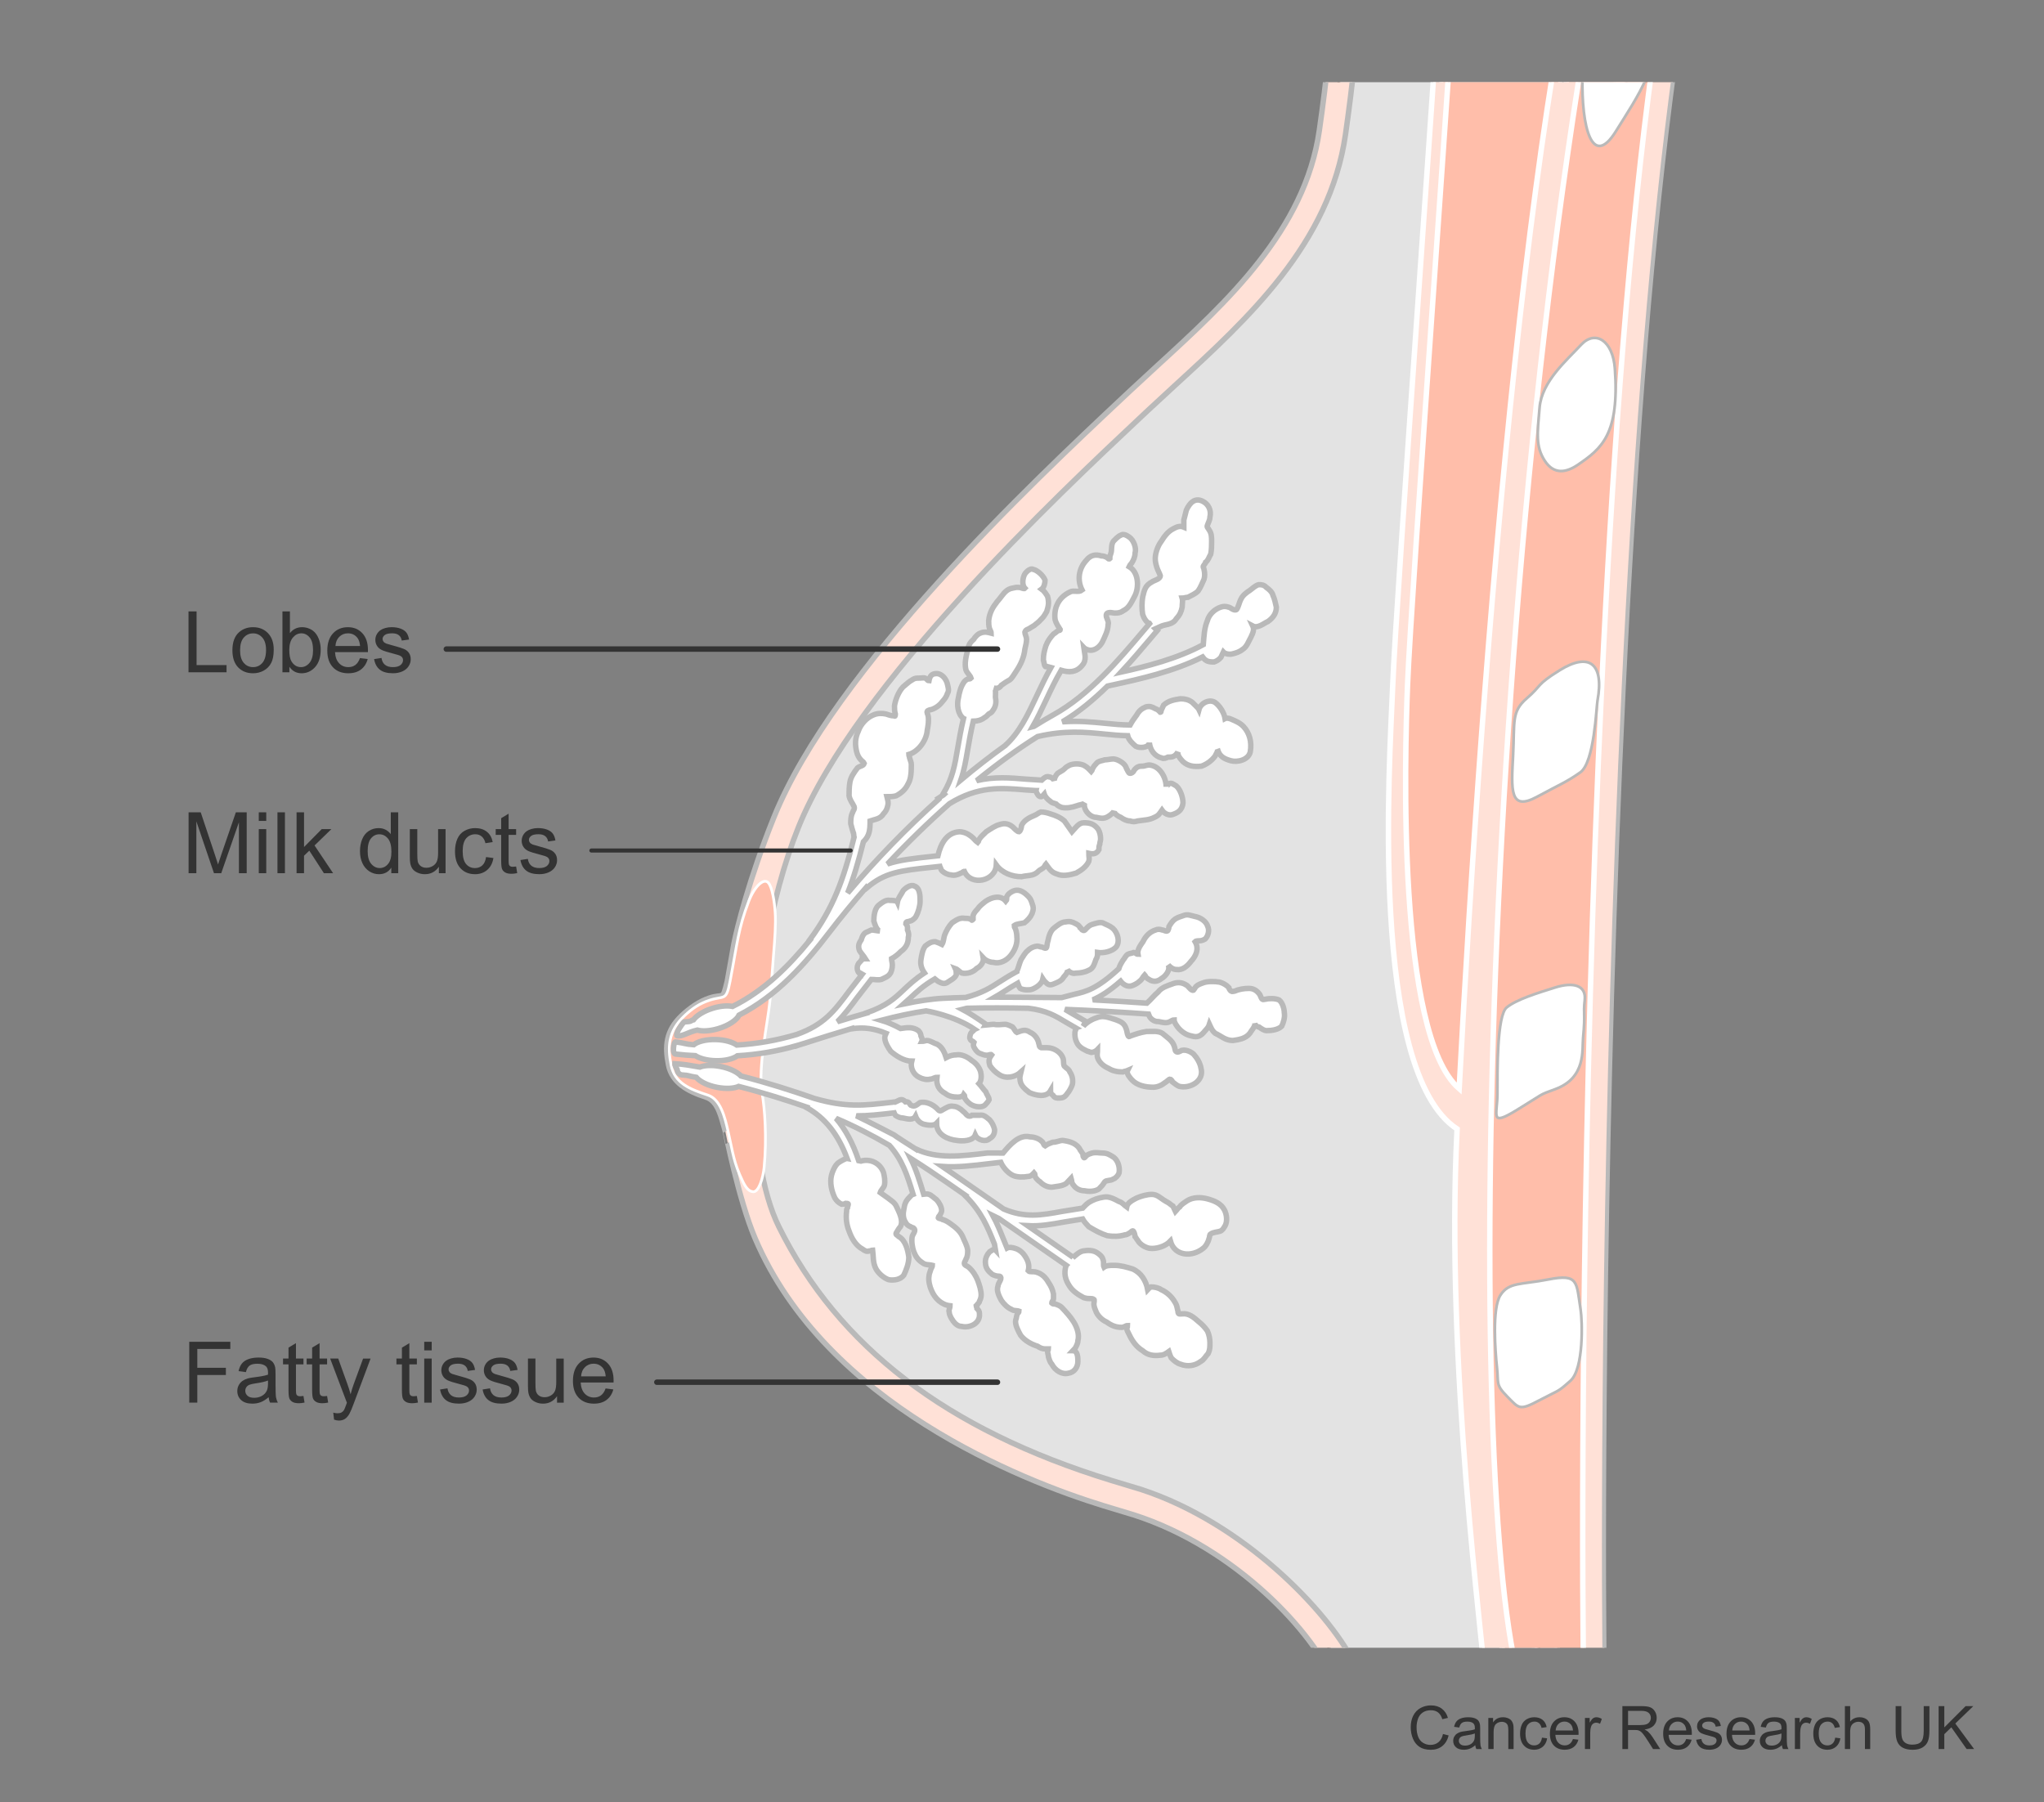 <?xml version="1.0" encoding="utf-8"?>
<!-- Generator: Adobe Illustrator 27.8.0, SVG Export Plug-In . SVG Version: 6.00 Build 0)  -->
<svg version="1.1" id="Layer_1" xmlns="http://www.w3.org/2000/svg" xmlns:xlink="http://www.w3.org/1999/xlink" x="0px" y="0px"
	 width="375px" height="330.665px" viewBox="0 0 375 330.665" enable-background="new 0 0 375 330.665" xml:space="preserve">
<rect x="0" y="0" width="375" height="330.665" fill="#808080" stroke="none"/>
<g>
	<path fill="none" d="M274.609-46.9c0.261,0,0.261,0,0.261,0"/>
</g>
<g>
	<defs>
		<rect id="SVGID_1_" x="67.82" y="15.083" width="290.879" height="287.217"/>
	</defs>
	<clipPath id="SVGID_00000044869308624092853880000009186507107031546775_">
		<use xlink:href="#SVGID_1_"  overflow="visible"/>
	</clipPath>
	
		<path clip-path="url(#SVGID_00000044869308624092853880000009186507107031546775_)" fill="#E3E3E3" stroke="#1D1D1B" stroke-width="0.5" d="
		M245.62-43.809c-2.341,9.271-3.508,17.829,0.391,28.525c2.617,7.177-0.074,29.231-1.561,39.582
		c-3.118,21.751-21.839,36.372-35.487,49.208c-13.647,12.837-53.608,49.697-64.739,77.379c-9.75,24.244-10.921,60.261-3.511,75.237
		c7.414,14.976,23.011,35.66,62.399,47.781c17.774,5.472,39.547,22.767,43.839,33.824l35.191-2.109l19.066-342.044L245.62-43.809z"
		/>
	<path clip-path="url(#SVGID_00000044869308624092853880000009186507107031546775_)" fill="#FFE1D7" stroke="#B9B9B9" d="
		M138.537,227.2c12.963,30.383,49.049,44.452,63.86,49.025l5.592,1.692c18.803,6.017,33.298,21.929,36.698,30.688l0.769,1.977
		l39.921-2.373l18.454-346.736L243.796-46.5l-0.529,2.097c-2.642,10.461-3.483,19.121,0.463,29.951
		c1.72,4.72,1.092,19.077-1.683,38.406c-2.629,18.329-17.025,31.512-29.726,43.143l-5.023,4.641l-1.601,1.503
		c-15.799,14.834-52.804,49.574-63.726,76.74c-4.557,11.335-6.753,20.296-7.322,23.187l-1.215,6.839
		c-0.912,3.684-0.541,2.208-3.252,3.091c-1.891,0.615-3.689,1.907-5.07,3.208c-3.011,2.845-3.118,5.705-2.465,9.034
		c0.645,3.327,3.541,4.854,6.887,5.944c2.289,0.744,2.813,3.812,3.512,6.179C133.046,207.462,135.495,220.07,138.537,227.2z
		 M209.385,273.266l-5.559-1.682c-30.087-9.258-50.02-24.481-60.938-46.537c-3.081-6.226-4.561-16.118-4.561-27.186
		c0-15.291,2.823-32.829,8.148-46.069c10.522-26.173,48.315-61.654,62.546-75.012l1.603-1.505l4.976-4.597
		c13.301-12.181,28.379-25.987,31.253-46.034c1.163-8.106,2.673-20.448,2.673-29.92c0-4.525-0.343-8.396-1.235-10.838
		c-1.691-4.64-2.387-8.868-2.387-13.068c0-3.892,0.619-7.778,1.579-11.931c3.856,0.512,47.051,6.251,51.106,6.79
		c-0.396,4.532-16.797,333.932-17.095,337.354c-2.897,0.694-29.856,1.08-33.156,1.87
		C243.479,295.437,228.087,279.401,209.385,273.266z"/>
	
		<path clip-path="url(#SVGID_00000044869308624092853880000009186507107031546775_)" fill="#FFE1D7" stroke="#B9B9B9" stroke-width="0.75" d="
		M290.369,304.043c-0.521-17.118-1.461-271.783,23.499-343.1h4.16c-24.958,71.317-24.106,329.5-23.586,346.618"/>
	
		<path clip-path="url(#SVGID_00000044869308624092853880000009186507107031546775_)" fill="#FFBEAA" stroke="#FFFFFF" stroke-width="0.75" d="
		M298.125-42.059c-6.759,20.44-22.539,111.475-22.94,160.611c-0.087,10.667-6.85,68.565-5.821,75.766
		c1.03,7.202-4.729,9.745-9.071-1.338c-9.226-23.547,0.853-133.6,1.538-142.993c0.685-9.393,6.959-92.726,6.959-92.726"/>
	<path clip-path="url(#SVGID_00000044869308624092853880000009186507107031546775_)" fill="#FFBEAA" stroke="#FFFFFF" d="
		M276.638,308.532c-11.005-55.024-1.768-276.627,23.189-347.944h14.041c-24.96,71.316-23.83,329.857-23.31,346.974"/>
	<path clip-path="url(#SVGID_00000044869308624092853880000009186507107031546775_)" fill="#FFE1D7" stroke="#FFFFFF" d="
		M255.5,126.042c0.644-16.636,8.579-123.853,9.798-147.328l2.729-0.356c-1.216,23.475-9.15,130.691-9.795,147.328
		c-0.508,13.087-1.993,64.188,9.472,74.052c4.295-81.024,13.216-193.68,29.005-238.794h3.119
		c-27.72,121.662-31.604,307.453-21.247,346.941l-6.148,0.325c-0.18-5.956-7.314-57.643-5.109-101.087
		C251.108,196.538,254.979,139.435,255.5,126.042z"/>
	
		<path clip-path="url(#SVGID_00000044869308624092853880000009186507107031546775_)" fill="#FFBEAA" stroke="#FFFFFF" stroke-width="0.5" d="
		M140.94,161.933c0.76,0.811,1.163,3.643,1.282,5.519c0.128,1.996-0.039,4.583-0.34,8.157c-0.239,2.879-0.366,5.345-0.647,8.201
		c-0.368,3.701-2.211,12.126-1.434,16.64c0.503,2.903,0.911,8.2,0.393,13.669c-0.192,1.99-0.986,4.606-2.018,4.522
		c-0.704-0.06-1.261-0.559-1.923-1.936c-1.676-3.485-1.743-5.048-2.715-9.304c-0.563-2.465-1.369-5.74-3.658-6.485
		c-3.346-1.091-6.12-2.198-6.765-5.525c-0.652-3.328-0.545-6.188,2.465-9.034c1.381-1.301,2.727-2.243,4.618-2.858
		c2.711-0.884,3.025,0.263,3.741-3.464c1.358-7.066,1.47-9.568,3.436-14.703C138.379,162.714,140.081,161.016,140.94,161.933z"/>
	
		<path clip-path="url(#SVGID_00000044869308624092853880000009186507107031546775_)" fill="#FFFFFF" stroke="#B9B9B9" stroke-width="0.5" d="
		M304.394,2.256c-0.007-5.801-0.824-11.566-5.007-7.338c-4.182,4.228-8.803,9.372-9.057,18.983
		c-0.251,9.612,1.833,17.096,6.127,10.185C300.731,17.202,304.412,12.3,304.394,2.256z"/>
	
		<path clip-path="url(#SVGID_00000044869308624092853880000009186507107031546775_)" fill="#FFFFFF" stroke="#B9B9B9" stroke-width="0.5" d="
		M296.271,67.614c-0.37-5.122-3.59-7.169-6.219-4.339c-2.625,2.829-7.176,6.704-7.592,11.465c-0.409,4.762-0.758,7.158,0.943,9.784
		c1.704,2.627,3.98,2.193,6.154,0.695C293.738,82.342,297.152,79.765,296.271,67.614z"/>
	
		<path clip-path="url(#SVGID_00000044869308624092853880000009186507107031546775_)" fill="#FFFFFF" stroke="#B9B9B9" stroke-width="0.5" d="
		M293.082,128.553c1.261-6.909-1.583-8.916-6.956-5.572c-4.407,2.742-3.161,2.675-6.006,5.128
		c-2.862,2.469-2.213,4.234-2.524,10.479c-0.318,6.242-0.716,10.368,4.421,7.578c4.109-2.228,5.375-2.674,7.9-4.457
		C292.524,139.869,292.861,129.745,293.082,128.553z"/>
	
		<path clip-path="url(#SVGID_00000044869308624092853880000009186507107031546775_)" fill="#FFFFFF" stroke="#B9B9B9" stroke-width="0.5" d="
		M290.443,190.395c0.444-4.614,0-4.193,0.3-6.919c0.305-2.725-2.115-3.354-5.442-2.305c-3.326,1.047-7.063,2.187-8.876,3.657
		c-1.812,1.467-1.705,11.859-1.705,15.843c0,3.981-1.512,6.081,3.629,2.934c5.138-3.144,3.83-2.635,6.952-3.774
		C291.047,197.734,290.233,192.57,290.443,190.395z"/>
	
		<path clip-path="url(#SVGID_00000044869308624092853880000009186507107031546775_)" fill="#FFFFFF" stroke="#B9B9B9" stroke-width="0.5" d="
		M289.985,240.272c-0.797-5.061-0.312-6.642-5.947-5.535c-4.993,0.982-7.203,0.445-8.768,2.878
		c-1.566,2.436-0.94,10.405-0.627,13.282c0.316,2.876-0.314,3.1,1.881,5.312c2.191,2.214,2.191,2.656,5.948,0.664
		c3.757-1.99,3.133-1.327,5.636-3.542C290.614,251.116,290.299,242.262,289.985,240.272z"/>
	<g clip-path="url(#SVGID_00000044869308624092853880000009186507107031546775_)">
		<path fill="none" d="M282.985,241.329c5.379,2.614-1.682,5.706-1.682,1.664"/>
	</g>
	<g clip-path="url(#SVGID_00000044869308624092853880000009186507107031546775_)">
		<path fill="none" d="M280.967,239.665c0,0.475-0.337,0.948-1.01,1.189c-0.673,0-0.673-0.24-1.344-0.477"/>
	</g>
	<g clip-path="url(#SVGID_00000044869308624092853880000009186507107031546775_)">
		<path fill="none" d="M284.33,237.524c0.671,0.714,1.008,1.192,0.671,1.905c-0.335,0.476-0.671,0-1.008,0"/>
	</g>
	<g clip-path="url(#SVGID_00000044869308624092853880000009186507107031546775_)">
		<path fill="none" d="M281.304,236.336c0,0.712,0,0.953-0.337,1.428c-1.345,0.238-1.345-0.475-2.018-1.188"/>
	</g>
	<g clip-path="url(#SVGID_00000044869308624092853880000009186507107031546775_)">
		<path fill="none" d="M286.009,234.91c0.335,0.714,0.335,1.188-0.671,1.188"/>
	</g>
	<g clip-path="url(#SVGID_00000044869308624092853880000009186507107031546775_)">
		<path fill="none" d="M285.001,247.034c2.019,1.9,0.675,3.092-1.68,1.9"/>
	</g>
	<g clip-path="url(#SVGID_00000044869308624092853880000009186507107031546775_)">
		<path fill="none" d="M280.63,245.371c2.355,3.328-4.036,2.614-2.353-0.237"/>
	</g>
	<g clip-path="url(#SVGID_00000044869308624092853880000009186507107031546775_)">
		<path fill="none" d="M281.304,249.886c0.336,0.714,0.671,1.19,0.671,1.667c-1.008,0.235-1.345,0-2.018,0"/>
	</g>
	<g clip-path="url(#SVGID_00000044869308624092853880000009186507107031546775_)">
		<path fill="none" d="M277.941,250.6c0.335,0.476,0.672,0.713,0,1.188c-0.675-0.235-0.675-0.475-1.348-0.712"/>
	</g>
	<g clip-path="url(#SVGID_00000044869308624092853880000009186507107031546775_)">
		<path fill="none" d="M283.899,188.444c5.827,1.903-2.741,4.995-2.058,0.714"/>
	</g>
	<g clip-path="url(#SVGID_00000044869308624092853880000009186507107031546775_)">
		<path fill="none" d="M286.001,184.404c0.322,0.238,0.642,0.476,0.642,1.191c-0.32,0.24-0.642,0.24-0.963,0.24
			c-0.641,1.427-1.601,1.189-2.244-0.24"/>
	</g>
	<g clip-path="url(#SVGID_00000044869308624092853880000009186507107031546775_)">
		<path fill="none" d="M279.445,186.542c0.342,0.713,0.685,0.713,0.342,1.426c-0.685-0.237-0.685-0.475-1.029-0.95"/>
	</g>
	<g clip-path="url(#SVGID_00000044869308624092853880000009186507107031546775_)">
		<path fill="none" d="M279.102,192.247"/>
	</g>
	<g clip-path="url(#SVGID_00000044869308624092853880000009186507107031546775_)">
		<path fill="none" d="M284.585,193.913c2.741,2.615-1.373,4.042-2.398,1.186"/>
	</g>
	<g clip-path="url(#SVGID_00000044869308624092853880000009186507107031546775_)">
		<path fill="none" d="M278.758,195.1c0.688,0.713,1.372,1.428,0,1.189"/>
	</g>
	<g clip-path="url(#SVGID_00000044869308624092853880000009186507107031546775_)">
		<path fill="none" d="M281.502,197.955c0,3.329-6.172,2.137-4.113-0.716"/>
	</g>
	<g clip-path="url(#SVGID_00000044869308624092853880000009186507107031546775_)">
		<path fill="none" d="M288.699,192.011c0,1.663-1.031,2.139-3.087,1.188"/>
	</g>
	<g clip-path="url(#SVGID_00000044869308624092853880000009186507107031546775_)">
		<path fill="none" d="M278.415,189.634c0.343,0.95,0,1.425-1.026,1.664"/>
	</g>
	<g clip-path="url(#SVGID_00000044869308624092853880000009186507107031546775_)">
		<path fill="none" d="M284.685,133.532c7.412,0-3.034,6.656-2.022,1.188"/>
	</g>
	<g clip-path="url(#SVGID_00000044869308624092853880000009186507107031546775_)">
		<path fill="none" d="M281.989,130.678c0.336,0.712,0.336,1.188-0.338,1.663c-0.676,0-0.676-0.237-1.346-0.475"/>
	</g>
	<g clip-path="url(#SVGID_00000044869308624092853880000009186507107031546775_)">
		<path fill="none" d="M288.393,129.491c0,0.712,0.335,0.949-0.338,1.426c-1.01,0.237-1.348,0-2.022-0.477"/>
	</g>
	<g clip-path="url(#SVGID_00000044869308624092853880000009186507107031546775_)">
		<path fill="none" d="M284.348,128.299"/>
	</g>
	<g clip-path="url(#SVGID_00000044869308624092853880000009186507107031546775_)">
		<path fill="none" d="M287.72,125.923c0,0.713-0.34,1.19-1.013,1.426"/>
	</g>
	<g clip-path="url(#SVGID_00000044869308624092853880000009186507107031546775_)">
		<path fill="none" d="M283.671,127.826c0.339,0.473,0.339,0.951,0,1.426c-0.672,0-1.008-0.238-1.346-0.475"/>
	</g>
	<g clip-path="url(#SVGID_00000044869308624092853880000009186507107031546775_)">
		<path fill="none" d="M280.643,139.475c0.333,0.713,0,1.189-0.675,1.189"/>
	</g>
	<g clip-path="url(#SVGID_00000044869308624092853880000009186507107031546775_)">
		<path fill="none" d="M286.707,139.95c0,1.665-1.012,2.138-2.697,1.189"/>
	</g>
	<g clip-path="url(#SVGID_00000044869308624092853880000009186507107031546775_)">
		<path fill="none" d="M280.976,141.374c0,0.954,1.014,1.429-0.67,1.904c-0.678-0.476-0.338-0.714-0.678-1.191"/>
	</g>
	<g clip-path="url(#SVGID_00000044869308624092853880000009186507107031546775_)">
		<path fill="none" d="M292.79,65.543c2.248,0.476,2.568,1.425,0.644,2.14"/>
	</g>
	<g clip-path="url(#SVGID_00000044869308624092853880000009186507107031546775_)">
		<path fill="none" d="M289.901,67.682c0.319,0.476,0.646,0.713,0.319,1.188c-0.319,0.238-0.64,0-1.279,0"/>
	</g>
	<g clip-path="url(#SVGID_00000044869308624092853880000009186507107031546775_)">
		<path fill="none" d="M292.147,72.198c1.927,2.854-2.566,3.567-2.246,0.478"/>
	</g>
	<g clip-path="url(#SVGID_00000044869308624092853880000009186507107031546775_)">
		<path fill="none" d="M287.015,72.198c0.317,0.714,0.642,1.189,0.317,1.903c-0.642,0-0.642-0.239-1.282-0.474"/>
	</g>
	<g clip-path="url(#SVGID_00000044869308624092853880000009186507107031546775_)">
		<path fill="none" d="M287.015,76.002c0,0.951-0.324,1.665-1.287,1.426"/>
	</g>
	<g clip-path="url(#SVGID_00000044869308624092853880000009186507107031546775_)">
		<path fill="none" d="M290.863,79.331c0,3.09-3.531,2.376-3.207-0.238"/>
	</g>
	<g clip-path="url(#SVGID_00000044869308624092853880000009186507107031546775_)">
		<path fill="none" d="M283.804,79.568c0.318,0.714,0.964,0.952,0.318,1.664c-0.641-0.238-0.641-0.713-0.961-1.188"/>
	</g>
	<g clip-path="url(#SVGID_00000044869308624092853880000009186507107031546775_)">
		<path fill="none" d="M292.79,76.239c0,0.953-0.318,1.665-1.606,1.902"/>
	</g>
	<g clip-path="url(#SVGID_00000044869308624092853880000009186507107031546775_)">
		<path fill="none" d="M284.768,74.338c0,0.476-0.322,0.713-0.646,1.188"/>
	</g>
	<g clip-path="url(#SVGID_00000044869308624092853880000009186507107031546775_)">
		<path fill="none" d="M300.472-1.257c2.079,1.9,0.521,4.279-1.043,1.664"/>
	</g>
	<g clip-path="url(#SVGID_00000044869308624092853880000009186507107031546775_)">
		<path fill="none" d="M301.51,4.686c0.262,0.475,0,0.951,0,1.426c-0.518,0.238-0.518,0.238-1.038,0"/>
	</g>
	<g clip-path="url(#SVGID_00000044869308624092853880000009186507107031546775_)">
		<path fill="none" d="M295.792,3.498c0.261,0.951,0.781,1.188,0.261,2.139c-0.779-0.237-0.52-0.713-0.779-1.188"/>
	</g>
	<g clip-path="url(#SVGID_00000044869308624092853880000009186507107031546775_)">
		<path fill="none" d="M298.393,8.727c0.257,0.474,0.518,0.713,0.257,1.189c-0.52,0.474-0.776,0-1.297-0.238"/>
	</g>
	<g clip-path="url(#SVGID_00000044869308624092853880000009186507107031546775_)">
		<line fill="none" x1="295.01" y1="9.201" x2="295.273" y2="9.201"/>
	</g>
	<g clip-path="url(#SVGID_00000044869308624092853880000009186507107031546775_)">
		<path fill="none" d="M295.792,11.58c4.159,4.753-2.86,4.753-1.562,1.187"/>
	</g>
	<g clip-path="url(#SVGID_00000044869308624092853880000009186507107031546775_)">
		<path fill="none" d="M293.451,17.047c0.779,0.714,1.302,1.188,0.779,2.139c-0.516,0-0.516-0.474-0.779-0.474"/>
	</g>
	<g clip-path="url(#SVGID_00000044869308624092853880000009186507107031546775_)">
		<path fill="none" d="M293.715,20.851"/>
	</g>
	<g clip-path="url(#SVGID_00000044869308624092853880000009186507107031546775_)">
		<path fill="none" d="M279.031-34.538c3.12,1.189,3.379,4.516,0,4.992c-2.6,0.238-4.422-2.376-1.562-3.802
			c-1.818-0.953-1.037-1.189-0.518-2.141"/>
	</g>
	<g clip-path="url(#SVGID_00000044869308624092853880000009186507107031546775_)">
		<path fill="none" d="M280.85-40.721c4.941,3.567-1.818,5.231-1.301,2.141"/>
	</g>
	<g clip-path="url(#SVGID_00000044869308624092853880000009186507107031546775_)">
		<path fill="none" d="M275.91-39.53c0.259,0.712,0.521,1.189,0.259,1.902c-1.039,0.238-0.778-0.239-1.299-0.713"/>
	</g>
	<g clip-path="url(#SVGID_00000044869308624092853880000009186507107031546775_)">
		<path fill="none" d="M270.191-35.251c10.139,0.237-3.121,10.935-2.342,3.09"/>
	</g>
	<g clip-path="url(#SVGID_00000044869308624092853880000009186507107031546775_)">
		<path fill="none" d="M270.969-39.294c0.261,0.714,0.781,1.188,0,1.904c-0.519-0.238-0.777-0.476-1.3-0.716"/>
	</g>
	<g clip-path="url(#SVGID_00000044869308624092853880000009186507107031546775_)">
		<path fill="none" d="M274.35-43.574c2.859,3.331-2.079,2.617-3.899,1.428c0.257-0.475,0.519-1.188,0.779-1.664"/>
	</g>
	<g clip-path="url(#SVGID_00000044869308624092853880000009186507107031546775_)">
		<path fill="none" d="M279.809-44.524c0,0.715,0.521,1.19-0.52,1.428c-0.518,0-0.518-0.477-0.779-0.95"/>
	</g>
	<g clip-path="url(#SVGID_00000044869308624092853880000009186507107031546775_)">
		<path fill="none" d="M288.908-40.721c4.421,4.518-6.239,3.093-2.081,0.953"/>
	</g>
	<g clip-path="url(#SVGID_00000044869308624092853880000009186507107031546775_)">
		<path fill="none" d="M283.712-43.097c0.519,0.714,0.779,1.189,0,1.664"/>
	</g>
	<g clip-path="url(#SVGID_00000044869308624092853880000009186507107031546775_)">
		<path fill="none" d="M284.748-35.728c6.762,0.713-2.338,5.944-1.036,1.189"/>
	</g>
	<g clip-path="url(#SVGID_00000044869308624092853880000009186507107031546775_)">
		<path fill="none" d="M282.93-29.309c0.26,0,0.26,0,0.26,0"/>
	</g>
	<g clip-path="url(#SVGID_00000044869308624092853880000009186507107031546775_)">
		<path fill="none" d="M285.791-24.792c0,0.713,0.779,0.713,0.257,1.426c-1.557,0.237-1.038-0.477-1.3-0.713"/>
	</g>
	<g clip-path="url(#SVGID_00000044869308624092853880000009186507107031546775_)">
		<path fill="none" d="M278.771-25.504"/>
	</g>
	<g clip-path="url(#SVGID_00000044869308624092853880000009186507107031546775_)">
		<path fill="none" d="M279.289-22.415c0.26,0.476,0.52,0.951,0,1.425c-0.518,0.239-0.518,0-1.041-0.237"/>
	</g>
	<g clip-path="url(#SVGID_00000044869308624092853880000009186507107031546775_)">
		<path fill="none" d="M276.951-26.931c4.678,0.711,1.038,3.327-1.301,3.327c-1.041-0.951-1.041-1.9-0.78-2.853"/>
	</g>
	<g clip-path="url(#SVGID_00000044869308624092853880000009186507107031546775_)">
		<path fill="none" d="M268.629-26.456c0.524,0.237,1.04,0,1.302,0.476c-0.777,0-1.041-0.476-2.081-0.951"/>
	</g>
	<g clip-path="url(#SVGID_00000044869308624092853880000009186507107031546775_)">
		<path fill="none" d="M273.05-22.177c0.261,0.237,0.261,0.713,0.261,1.187c-1.56,0.477-1.819-0.237-2.342-1.187"/>
	</g>
	<g clip-path="url(#SVGID_00000044869308624092853880000009186507107031546775_)">
		<path fill="none" d="M267.329-24.316"/>
	</g>
	<g clip-path="url(#SVGID_00000044869308624092853880000009186507107031546775_)">
		<path fill="none" d="M265.512-40.481"/>
	</g>
	<g clip-path="url(#SVGID_00000044869308624092853880000009186507107031546775_)">
		<path fill="none" d="M287.089-43.097c-0.777,0-1.562-0.237-1.818-0.95"/>
	</g>
	<g clip-path="url(#SVGID_00000044869308624092853880000009186507107031546775_)">
		<path fill="none" d="M289.429-31.686c0,0.712,0.521,0.951,0,1.664c-0.777-0.475-0.777-0.475-1.041-1.188
			c0.264-0.713,0.52,0.236,0.52,0.236"/>
	</g>
	<g clip-path="url(#SVGID_00000044869308624092853880000009186507107031546775_)">
		<path fill="none" d="M282.669-30.022c0.781,0.713,1.562,1.427,1.302,2.378c-1.819,0.236-2.342-0.239-2.601-1.428"/>
	</g>
	<g clip-path="url(#SVGID_00000044869308624092853880000009186507107031546775_)">
		<path fill="none" d="M288.651-28.121c0,0.713,0.516,0.951,0,1.428c-0.781,0-1.3-0.477-1.824-0.951"/>
	</g>
	<path clip-path="url(#SVGID_00000044869308624092853880000009186507107031546775_)" fill="#FFFFFF" stroke="#B9B9B9" d="
		M124.657,188.626c0.643-1.003,0.852-1.133,0.852-1.133c1.633-0.087,1.056-0.242,1.71-0.39c0.594-0.807,1.921-1.636,3.587-2.139
		c1.387-0.417,2.681-0.507,3.6-0.323c5.718-2.834,10.23-7.305,14.206-12.181l-0.048-0.041c4.335-5.865,6.196-11.02,8.129-18.816
		c-0.09-0.242-0.035-0.724-0.149-0.845c-0.153-0.496-0.309-0.989-0.462-1.649c0-0.659,0-1.32,0.309-1.978
		c0.153-0.495,0.463-0.66,0.308-1.155c-0.308-0.66-0.772-1.153-0.926-1.979c0-0.66,0-1.648,0.154-2.472
		c0.155-0.988,0.772-1.814,1.39-2.638c0.308-0.329,1.079-0.329,1.233-0.824c-0.154-0.33-0.308-0.33-0.617-0.661
		c-0.309-0.328-0.616-0.823-0.771-1.483c-0.308-1.318-0.308-2.473,0.308-3.791c0.463-1.317,1.543-2.472,2.779-2.966
		c0.773-0.33,1.543-0.33,2.315-0.165c0.462,0.165,0.925,0.329,1.388,0.329c0.31,0.165,0.31,0,0.31-0.329
		c-0.157-0.494-0.157-0.989-0.157-1.483c0.157-1.154,0.772-2.638,1.544-3.462c0.618-0.495,1.08-0.989,1.697-1.317
		c0.462-0.331,0.772-0.331,1.389-0.331c0.464,0,0.927-0.164,1.235,0.166c0.153,0.166,0.309,0.33,0.462,0.33
		c0.156-0.826,0.464-1.32,1.389-1.32c1.081,0,1.852,1.156,2.006,1.978c0.155,0.66,0.309,1.155,0,1.649
		c-0.154,0.495-0.463,0.989-0.771,1.318c-0.618,0.825-1.236,1.318-2.16,1.65c-0.155,0-0.774,0.163-0.774,0.329
		c-0.153,0.165,0.156,0.66,0.156,0.823c0.153,0.825,0,1.814-0.156,2.638c-0.153,1.979-1.695,3.956-3.394,4.451
		c0,0.165,0.155,0.494,0.155,0.661c0.154,0.494,0.309,0.823,0.309,1.154c0,1.153,0,2.636-0.616,3.625
		c-0.462,0.99-1.237,1.65-2.163,2.143c-0.615,0.165-1.078,0.165-1.697,0.165c0.156,0.661,0.309,0.991,0.156,1.648
		c-0.156,0.66-0.31,0.989-0.773,1.486c-0.618,0.989-1.542,0.989-2.47,1.318c0,0.824,0,1.647-0.31,2.473
		c-0.193,0.518-0.52,0.962-0.919,1.351c-0.889,3.557-1.775,6.584-2.888,9.39c5.157-6.11,10.865-11.973,16.679-17.183l-0.098-0.162
		c0.339-0.233,0.673-0.446,1.005-0.652c0.036-0.032,0.073-0.061,0.107-0.093l-0.159-0.111c1.721-2.859,2.121-5.216,2.672-8.481
		c0.262-1.546,0.567-3.291,1.047-5.323l-0.007-0.003c-1.081-0.823-1.235-2.636-0.927-3.791c0.155-0.989,0.462-2.143,1.08-2.967
		c0.155-0.164,0.463-0.494,0.773-0.494c0.152,0,0.307,0,0.462-0.166c-0.156-0.495-0.772-0.988-0.926-1.483
		c-0.31-1.154,0-2.473,0.308-3.626c0.156-0.825,0.309-1.32,1.081-1.978c0.306-0.495,0.77-0.99,1.235-1.155
		c0.77-0.331,1.389-0.165,2.007,0c0-0.165-0.156-0.495-0.309-0.823c-0.157-0.495-0.157-0.99-0.157-1.485
		c0.157-1.483,0.773-2.472,1.544-3.46c0.616-0.66,1.079-1.484,1.698-1.979c0.616-0.495,1.079-0.495,1.85-0.66
		c0.464,0,0.618,0,1.082,0.165c0.152,0,0.308,0.165,0.461,0c-0.461-0.494-0.461-1.483-0.153-2.307
		c0.153-0.494,1.081-1.483,1.696-1.154c0.771,0.165,1.852,1.154,2.162,1.979c0,0.495-0.156,1.318-0.618,1.648
		c0.462,0.33,0.771,0.825,1.081,1.318c0.308,1.155,0.153,1.814-0.156,2.803c-0.307,0.495-0.463,0.825-0.773,1.153
		c-0.463,0.495-0.77,0.825-1.232,1.154c-0.31,0.33-0.771,0.495-1.233,0.825c-0.311,0.164-0.619,0.164-0.773,0.658
		c0,0.33,0.311,0.825,0.311,1.32c0,0.494-0.156,1.153-0.311,1.812c-0.153,1.485-0.771,2.803-1.543,3.957
		c-0.462,0.66-0.772,1.319-1.234,1.65c-0.616,0.328-1.079,0.658-1.542,0.988c-0.308,0.494-0.772,0.659-1.388,0.494
		c0.463,0.165,0.306,1.153,0.306,1.647c0.157,0.825,0.157,1.649-0.462,2.473c-0.154,0.331-0.463,0.496-0.773,0.66
		c-0.306,0.329-0.462,0.494-0.771,0.66c-0.588,0.472-1.317,0.638-2.054,0.653c-0.464,1.968-0.76,3.677-1.018,5.188
		c-0.345,2.035-0.65,3.809-1.262,5.601c2.707-2.263,5.412-4.372,8.069-6.272v-0.002c2.636-2.314,4.221-5.694,5.899-9.271
		c0.789-1.675,1.602-3.396,2.554-5.089l-0.768-0.204c-0.463,0.33-0.463-0.824-0.617-1.154c0-0.989,0.154-1.648,0.463-2.637
		c0.311-0.825,0.773-1.484,1.389-2.143c0.309-0.165,0.618-0.496,0.926-0.66c0.155,0,0.309,0,0.309-0.164
		c-0.309-0.494-0.771-1.154-0.926-1.814c-0.152-0.823,0-1.978,0.31-2.637c0.463-1.155,1.39-1.978,2.467-2.473
		c0.618-0.33,1.544,0.164,2.163-0.33c-0.927-1.813-0.619-3.956,0.77-5.44c0.771-0.989,1.697-1.153,2.777-0.824
		c0.462,0,0.772,0.165,1.082,0.329c0.153,0.165,0.307,0.331,0.463,0.165c0-0.329,0-0.494,0.152-0.823
		c0.31-0.825,0-1.484,0.464-2.308c0.31-0.33,0.926-0.99,1.387-1.154c0.464-0.33,1.083,0,1.546,0.33
		c0.77,0.495,1.387,1.979,1.08,2.967c0,0.66-0.31,1.318-0.619,1.813c-0.153,0.165-0.309,0.33-0.461,0.66
		c1.698,0.989,1.851,3.626,1.08,5.275c-0.619,1.155-1.08,2.308-2.162,2.803c-0.616,0.495-1.541,0.495-2.314,0.33
		c-0.615,0-0.925,0.165-0.771,0.824c0.155,0.494,0.462,0.989,0.309,1.319c0,1.153-0.617,2.308-1.079,3.297
		c-0.466,0.824-1.236,1.484-2.162,1.484c-0.309,0-0.924-0.167-1.233-0.495c0.154,1.152,0.618,2.307-0.308,3.296
		c-1.04,1.267-2.363,1.312-3.833,0.875c-1.042,1.791-1.929,3.657-2.778,5.471c-0.794,1.691-1.575,3.331-2.453,4.869
		c0.081-0.021,0.152-0.033,0.234-0.052c1.225-0.765,2.438-1.498,3.621-2.15c6.453-3.564,11.935-10.037,16.34-15.238l1.247-1.468
		l-0.034-0.054c-0.618-0.165-1.081-1.154-1.234-1.648c-0.156-0.99-0.156-2.143,0-3.132c0.308-1.319,0.464-2.144,1.697-2.803
		c0.463-0.33,1.543-0.494,1.543-1.154c-0.156-0.494-0.465-0.989-0.618-1.483c-0.153-0.495-0.309-0.989-0.309-1.649
		c0-0.989,0.462-2.307,1.08-3.131c0.618-0.99,1.235-1.814,2.161-2.308c0.615-0.33,1.234-0.66,2.007-0.33c0-0.165,0-0.33,0-0.494
		c0-0.33,0-0.494,0-0.825c0.153-0.659,0.306-1.154,0.462-1.813c0.616-1.318,1.541-2.308,2.933-1.648
		c1.078,0.494,1.698,1.648,1.389,2.967c0,0.494-0.311,0.989-0.464,1.483c-0.152,0.33,0.153,0.494,0.31,0.825
		c0.464,0.659,0.464,1.318,0.464,2.143c0,0.659,0,1.483-0.157,2.308c-0.307,0.494-0.463,1.153-0.925,1.483
		c0,0.164-0.463,0.659-0.463,0.824c0,0.165,0.153,0.33,0.153,0.494c0.157,0.66,0.157,1.318,0,1.814
		c-0.307,0.66-0.616,1.482-1.079,2.142c-0.462,0.496-1.232,0.825-1.851,1.155c-0.309,0-0.771,0.165-1.08,0.165
		c0.153,0.495,0,0.989,0,1.649c-0.153,0.824-0.463,1.483-1.082,2.143c-0.463,0.824-1.388,0.989-2.158,1.154
		c-0.619,0.133-1.139,0.471-1.64,0.687l0.317,0.309l-1.293,1.523c-1.635,1.93-3.417,4.03-5.344,6.103
		c4.622-1.026,10.318-2.459,15.076-5.042c0.134-1.564,0.16-2.984,0.752-4.405c0.31-1.153,1.389-2.143,2.47-2.472
		c0.463-0.166,0.927-0.166,1.39,0c0.308,0,0.924,0.659,1.387,0.494c0.31,0,0.618-1.482,0.926-1.979
		c0.309-0.659,0.926-1.154,1.696-1.648c0.463-0.33,0.927-0.824,1.546-0.989c0.462,0,0.924,0,1.388,0.494
		c0.463,0.33,1.08,0.825,1.234,1.484c0.31,0.659,0.462,1.484,0.616,2.144c0,1.154-0.616,1.977-1.541,2.636
		c-0.773,0.331-1.852,1.32-2.78,0.825c0.311,0.659,0,1.318-0.307,1.978c-0.462,0.823-0.77,1.813-1.544,2.307
		c-0.616,0.495-1.234,0.66-1.85,0.824c-0.618,0.166-1.391,0-1.698-0.329c-0.156,0.329-0.309,0.66-0.463,0.99
		c-0.462,0.494-0.771,0.66-1.235,0.824c-0.618,0-1.081,0-1.543-0.33c-0.234-0.125-0.379-0.344-0.568-0.586
		c-5.391,2.703-11.64,4.08-16.322,5.099l-1.121,0.243c-2.534,2.489-5.294,4.799-8.283,6.565c2.972-0.214,5.49,0.034,7.807,0.266
		c1.567,0.16,3.069,0.305,4.613,0.312c0.363-0.668,0.746-1.208,1.221-1.844c0.464-0.825,0.926-1.155,1.698-1.484
		c0.771-0.165,1.081,0,1.697,0.329c0.462,0.166,0.618,0.33,0.927,0.661c0.153,0,0.153-0.165,0.153-0.331
		c0.154-0.33,0.309-0.659,0.464-0.988c0.925-0.825,2.007-0.989,3.084-1.154c0.773,0,1.544,0.165,2.162,0.66
		c0.309,0.33,1.08,0.987,1.234,1.319c0.309-1.156,1.853-1.979,2.932-1.319c0.927,0.659,1.696,1.978,1.852,2.965
		c0.31-0.163,0.927,0,1.233,0.165c0.773,0.331,1.545,0.66,2.162,1.319c1.08,1.154,1.542,2.802,1.232,4.615
		c-0.306,1.483-2.313,1.979-3.547,1.649c-1.236-0.33-2.159-0.823-2.47-2.144c0.156,0.329-0.309,0.989-0.463,1.32
		c-0.615,0.823-1.541,1.483-2.469,1.813c-1.389,0.165-2.469,0-3.396-0.825c-0.464-0.495-1.078-1.154-0.925-1.814
		c-0.153,0.329-0.464,0.66-0.773,0.826c-0.307,0.163-0.771,0.163-1.078,0.163c-0.311,0.167-0.771,0.33-1.081,0.167
		c-1.388-0.33-2.161-1.484-2.314-2.804c-0.152,0.989-1.852,0.989-2.469,0.659c-0.51-0.406-1.32-1.15-1.509-1.953
		c-1.461-0.028-2.878-0.164-4.346-0.313c-3.524-0.355-7.178-0.705-12.186,0.466c-3.62,2.273-7.392,5.017-11.188,8.09
		c3.216-0.768,6.133-0.531,9.148-0.274l2.789,0.179c0.439-0.426,0.918-0.792,1.397-0.587c0.308,0,0.77,0.328,0.927,0.658
		c0-0.495,0.307-0.99,0.617-1.32c0.461-0.329,0.924-0.494,1.234-0.822c0.307-0.331,0.615-0.496,0.925-0.661
		c0.771-0.33,1.853-0.33,2.623,0c0.618,0.33,0.925,0.661,1.389,1.154c0.153-0.165,0.153-0.493,0.307-0.659
		c0.155-0.329,0.464-0.659,0.773-0.989c0.461-0.33,0.927-0.33,1.389-0.496c0.464,0,1.079-0.164,1.543-0.164
		c0.618,0,1.544,0.495,2.005,0.99c0.31,0.33,0.31,0.494,0.465,0.825c0.151,0.163,0.309,0.822,0.615,0.822
		c0.309,0,0.465-0.165,0.618-0.329c0.154-0.33,0.464-0.659,0.771-0.824c0.309-0.165,0.617-0.165,0.927-0.165
		c0.464,0,0.925-0.33,1.543-0.166c1.697,0.33,2.775,2.308,2.775,3.956c0-0.164,0.155-0.164,0.311-0.329
		c0.463-0.66,0.926-0.166,1.541,0.165c0.771,0.659,1.235,2.144,1.235,3.131c-0.153,1.32-0.925,1.815-2.005,2.145
		c-0.618,0.165-1.389-0.164-1.852-0.825c-0.464,0.661-0.616,0.989-1.388,1.317c-0.926,0.497-2.007,0.497-3.087,0.662
		c-0.462,0.165-0.925,0.165-1.39,0c-0.615,0-1.234-0.33-1.698-0.662c-0.461-0.165-1.231-0.656-1.231-1.153
		c-0.155,0.331-0.771,0.825-1.081,0.988c-0.773,0.497-1.388,0.331-2.161,0.165c-1.234,0-2.469-1.482-2.159-2.637
		c-0.31,0.329-1.081,0.329-1.389,0.495c-0.927,0.331-1.852,0.495-2.775,0.331c-0.465-0.165-0.772-0.331-1.083-0.66
		c-0.463-0.165-0.769-0.165-1.078-0.493c-0.463-0.331-0.926-0.827-1.082-1.32c-0.154,0.165-0.31,0.494-0.617,0.494
		c-0.443,0-0.744-0.6-0.902-1.086l0.008-0.036h-0.019c0.002,0.01,0.007,0.024,0.012,0.036l-0.022,0.099c0-0.077,0-0.115,0-0.137
		l-1.863-0.119c-4.628-0.391-8.667-0.733-13.982,2.523c-3.872,3.425-7.708,7.153-11.374,11.062c2.254-0.753,4.772-1.021,8.013-1.367
		l1.24-0.137c0.502-2.177,1.589-4.251,3.924-4.407c0.772,0,1.542,0.331,2.161,0.824c0.462,0.329,0.769,0.825,1.232,1.154
		c0.156-0.165,0.156-0.495,0.308-0.66c0.311-0.494,0.774-0.823,1.236-1.318c0.771-0.495,1.697-1.154,2.47-1.319
		c0.925-0.329,1.696-0.165,2.468,0.495c0.154,0.165,0.771,0.824,1.08,0.824c0.308-0.165,0.463-0.824,0.463-1.154
		c0.463-0.989,1.544-1.486,2.314-1.813c0.463-0.165,0.772-0.494,1.234-0.658c0.617,0,1.236,0.164,1.699,0.33
		c1.078,0.329,1.85,0.656,2.623,1.318c0.462,0.658,0.925,1.318,1.387,1.977c0.617-0.66,1.234-1.648,2.161-1.648
		c1.079,0,1.851,0.165,2.623,1.153c0.307,0.495,0.464,1.154,0.464,1.813c0,0.331-0.157,0.66-0.157,0.99
		c-0.153,0.33-0.153,0.658-0.153,0.988c-0.463,0.824-1.081,0.824-1.852,0.66c0,0.66,0.154,0.988,0,1.482
		c-0.463,0.99-1.389,1.649-2.315,2.144c-1.081,0.33-2.469,0.661-3.548,0.165c-1.081-0.329-1.389-0.989-2.007-1.812
		c-0.152,0.165-0.152,0.33-0.309,0.494c-0.154,0.33-0.772,0.495-1.079,0.824c-0.31,0.33-0.617,0.494-1.081,0.66
		c-0.615,0.165-1.389,0.165-2.005,0.331c-1.699,0-3.549-0.661-4.628-2.144c-0.157,2.966-4.63,3.956-5.866,1.153
		c-0.153,0-0.462,0.33-0.618,0.33c-0.616,0.33-1.234,0.495-1.851,0.33c-0.463,0-1.235-0.33-1.698-0.825
		c-0.153-0.164-0.153-0.493-0.309-0.659l-0.02-0.073l-1.41,0.155c-5.779,0.618-8.682,0.93-12.03,3.82l-0.076-0.101
		c-2.352,2.687-4.618,5.427-6.732,8.198c-4.566,5.982-9.729,11.705-16.579,15.211c-0.422,0.904-1.892,1.905-3.796,2.477
		c-1.523,0.458-2.953,0.533-3.875,0.27c-1.671,0.359-2.792,1.254-3.734,1.041C124.187,190.02,123.964,189.707,124.657,188.626z"/>
	<path clip-path="url(#SVGID_00000044869308624092853880000009186507107031546775_)" fill="#FFFFFF" stroke="#B9B9B9" d="
		M127.558,193.671c-1.687-0.101-1.797-0.079-3.654-0.293c0,0-0.427-0.042-0.342-1.108c0.087-1.064,0.333-1.122,0.333-1.122
		c1.683,0.194,1.837,0.424,3.373,0.523c0.77-0.611,2.31-1.005,4.093-0.954c1.614,0.048,3.016,0.449,3.816,1.01
		c3.844-0.231,7.383-0.869,10.971-1.934c5.04-1.791,6.907-4.287,9.678-8.012l2.364-3.046l-0.342-0.198v0.165
		c-0.619-0.33-0.771-1.32-0.309-1.978c0.153-0.165,0.309-0.331,0.463-0.495c0-0.165,0.153-0.165,0.153-0.33c0.156,0,0.462,0,0.619,0
		c-0.309-0.496-0.772-0.988-1.082-1.484c-0.307-0.824-0.153-1.319,0.31-1.977c0.153-0.495,0.309-0.99,0.772-1.318
		c0.308-0.165,0.77-0.33,1.079-0.495c0.619,0,0.928,0.165,1.542,0.165c-0.614-0.165-0.923-1.32-1.079-1.814
		c0-0.989,0.156-2.144,0.774-2.803c0.614-0.496,1.389-1.154,2.159-0.989c0.309,0,1.235,0,1.388,0.329
		c0.156-0.823,0.771-1.483,1.081-2.144c0.463-0.494,1.388-1.154,2.006-0.823c1.079,0.329,1.079,1.814,1.079,2.801
		c0,0.826-0.307,1.979-0.77,2.804c-0.155,0.33-0.774,0.824-1.08,0.824c-0.308,0.165-0.771,0-0.771,0.494
		c0.154,0.165,0.309,0.495,0.309,0.66c0,0.165,0,0.329,0,0.495c0.155,0.329,0.309,0.823,0.155,1.318c0,1.153-0.464,1.978-1.39,2.638
		c-0.462,0.494-1.081,0.988-1.697,1.318c0,0.33,0.153,0.66,0.153,1.154c0,0.493-0.153,1.319-0.462,1.649
		c-0.307,0.494-1.235,0.823-1.545,0.987c-0.614,0.165-1.232,0-1.851,0l0,0l-2.577,3.322c-1.212,1.629-2.316,3.109-3.64,4.429
		c1.739-0.534,3.532-1.063,5.326-1.562l-0.011-0.04c3.709-1.292,5.157-2.655,6.833-4.237c1.002-0.945,2.126-1.997,3.814-3.102
		c-0.517-0.76-0.781-1.528-0.638-2.436c0.153-0.989,0.308-1.813,0.771-2.473c0.617-0.495,1.079-0.825,1.852-0.825
		c0.462,0.165,0.925,0.33,1.234,0.494c0.309-0.494,0.309-1.152,0.463-1.648c0.309-0.822,0.772-1.648,1.388-2.309
		c0.772-0.492,1.387-0.987,2.316-0.822c0.306,0,0.771,0,1.079,0.165c0.309,0.164,0.156,0.329,0.462,0c0,0,0-0.495,0-0.66
		c0.157-0.496,0.463-0.824,0.772-1.154c0.463-0.659,0.926-0.99,1.542-1.485c1.238-0.823,2.778-1.152,3.705,0
		c0.155-0.163,0.155-0.494,0.155-0.823c0.154-0.329,0.463-0.66,0.771-0.825c1.233-0.823,2.313-0.165,3.24,0.825
		c0.309,0.329,0.462,0.66,0.617,1.153c0.309,0.825,0.309,1.155,0,1.978c-0.309,0.661-0.771,1.156-1.389,1.648
		c-0.618,0.167-1.39,0.167-1.852,0.497c0,0.165,0,0.33,0.156,0.495c0.154,0.33,0.307,0.988,0.307,1.482
		c0.155,1.319-0.307,2.474-1.079,3.462c-0.771,0.99-2.006,1.648-3.241,1.319c-0.554,0-1.337-0.281-1.833-0.81
		c0.028,0.161-0.018,0.377-0.018,0.48c-0.156,0.659-0.619,1.152-1.234,1.482c-0.62,0.66-1.698,0.99-2.626,0.825
		c-0.463-0.165-0.769-0.66-1.235-0.825c0.157,0.33,0.157,0.825,0.157,1.154c-0.309,0.659-1.081,0.988-1.544,1.319
		c-0.462,0.33-0.926,0.33-1.542,0c-0.315-0.113-0.565-0.377-0.836-0.588c-2.112,1.232-3.333,2.377-4.508,3.488
		c-0.397,0.376-0.792,0.745-1.209,1.11c2.611-0.546,5.097-0.934,7.282-1.043c1.331-0.065,2.701-0.113,4.091-0.147
		c3.062-0.845,4.479-1.755,6.214-2.872c0.878-0.564,1.87-1.194,3.161-1.887v-0.04c0.311-0.661,0.464-1.483,0.772-2.143
		c0.31-0.495,0.772-1.318,1.235-1.649c0.463-0.495,1.234-0.824,1.852-0.824c0.155,0,0.463,0.165,0.771,0.165
		c0.152,0,0.463,0.33,0.77,0.165c0.155-0.165,0.155-0.989,0.31-1.318c0.154-0.826,0.463-1.813,1.08-2.308
		c0.619-0.495,1.389-1.154,2.161-1.154c0.77-0.165,1.233,0,1.851,0.329c0.309,0.165,0.617,0.33,0.773,0.66
		c0.154,0,0.308,0.495,0.462,0.495c0.309,0.165,0.309,0.165,0.617-0.165c0.309-0.329,0.617-0.659,1.08-0.824
		c0.617-0.165,1.389-0.494,2.005-0.331c0.619,0.331,1.236,0.497,1.854,0.992c0.925,0.824,1.387,2.471,0.616,3.461
		c-0.772,0.825-2.313,1.155-3.396,0.99c0,0.493,0,0.823-0.309,1.318c-0.307,0.824-0.462,1.647-1.389,1.978
		c-0.618,0.33-1.541,0.495-2.314,0.495c-0.463,0.165-1.232-0.165-1.541-0.66c0.152,0.495-0.31,0.989-0.619,1.319
		c-0.463,0.824-1.08,0.989-1.852,1.319c-0.773,0.329-1.08,0.165-1.697-0.495c0,0-0.174-0.189-0.307-0.399
		c-0.184,0.889-1.244,1.612-2.008,1.882c-0.461,0.165-1.544,0.165-2.163-0.165c-0.233-0.25-0.291-0.596-0.44-0.965
		c-0.922,0.522-1.691,1.012-2.38,1.456c-0.597,0.383-1.173,0.751-1.795,1.108c1.337-0.001,2.686,0.009,4.036,0.026l8.191,0.063
		l2.246-0.589c2.318-0.539,4.155-0.972,8.24-4.705c0.164-0.585,0.444-1.047,0.729-1.503c0.31-0.33,0.462-0.826,0.925-1.154
		c0.311-0.164,0.773-0.164,1.081-0.329c0.309,0,0.463,0.329,0.771,0.329c-0.154-0.824,0.463-1.649,0.926-2.309
		c0.464-0.989,1.235-1.812,2.313-2.142c0.311-0.165,0.773-0.165,1.235,0c0.309,0,0.617,0.329,0.927,0.165
		c0.154,0,0.308-0.66,0.308-0.825c0.311-0.495,0.617-0.989,1.079-1.318c0.464-0.33,1.082-0.495,1.543-0.66
		c0.773-0.331,1.391,0,2.162,0.165c0.925,0.165,2.006,0.824,2.314,1.813c0.309,0.66,0.154,1.648-0.464,2.309
		c-0.308,0.165-0.616,0.33-1.079,0.33c-0.154,0-0.617,0-0.771,0.164c0.771,1.319,0.154,2.637-0.771,3.627
		c-0.617,0.826-1.543,1.649-2.625,1.483c-0.615,0-1.077-0.331-1.541-0.824c0.464,0.989-0.618,2.143-1.234,2.472
		c-0.618,0.495-1.235,0.66-2.007,0.329c-0.31-0.165-0.618-0.329-0.925-0.658c0-0.165-0.156-0.33-0.156-0.33
		c-0.308,0.33-0.462,0.823-0.926,1.154c-0.308,0.33-0.926,0.66-1.387,0.823c-0.799,0.286-1.596-0.167-2.099-0.825
		c-2.146,1.862-3.725,2.833-5.098,3.42c3.532,0.181,6.878,0.394,9.918,0.61c0.727-0.644,1.324-1.42,2.061-2.05
		c0.618-0.824,1.698-1.154,2.623-1.483c0.771-0.33,1.697-0.33,2.469,0.165c0.462,0.163,0.927,1.152,1.388,0.988
		c0.158-0.165,0.311-0.495,0.465-0.66c0.307-0.329,0.77-0.494,1.234-0.659c0.77-0.33,2.161-0.33,3.087-0.165
		c0.617,0.165,1.234,0.496,1.696,0.989c0,0.165,0.309,0.659,0.464,0.659c0.153,0.165,0.462,0,0.615,0
		c0.773-0.33,1.698-0.494,2.623-0.494c0.929,0,1.545,0.494,2.007,1.154c0.153,0.33,0.31,0.823,0.463,0.823
		c0.153,0.164,0.311,0,0.618,0c0.617-0.164,1.852-0.164,2.468,0.164c0.618,0.495,0.928,1.65,0.928,2.308
		c0.154,0.826-0.155,1.813-0.464,2.474c-0.618,0.658-1.852,0.823-2.777,0.823c-0.462,0-0.926-0.33-1.389-0.658
		c-0.309,0-0.773-0.331-0.773-0.66c0.153,0.495-0.771,1.483-0.926,1.813c-0.772,0.99-2.006,1.154-3.088,1.319
		c-1.388,0-2.159-0.825-3.238-1.319c-0.619-0.495-0.771-0.989-1.08-1.649c-0.154,0.496-0.464,0.824-0.772,1.154
		c-0.771,0.989-1.39,1.319-2.469,0.989c-0.925-0.164-1.696-0.659-2.314-1.318c-0.309-0.328-0.925-1.155-0.925-1.647
		c-0.154,0-0.464,0.163-0.773,0.329c-0.615,0.33-1.233,0.163-2.005,0c-0.618,0-1.081-0.166-1.543-0.66
		c-0.193-0.206-0.269-0.473-0.372-0.728c-4.531-0.326-9.81-0.646-15.312-0.864c0.418,0.24,0.832,0.489,1.263,0.749l2.493,1.442
		l-0.414,0.886c0.77-0.825,1.695-1.32,2.775-1.648c1.08-0.331,2.162,0.163,3.241,0.494c0.924,0.329,1.544,0.659,1.853,1.647
		c0.152,0.33,0.152,0.825,0.307,1.154c0.156,0.329,0.156,0.329,0.463,0.164c0.927-0.33,1.852-0.659,2.932-0.823
		c0.93,0,2.161-0.166,2.933,0.33c0.772,0.659,1.853,1.319,2.161,2.308c0.154,0.33,0.154,0.823,0.309,0.988
		c0.31,0.33,0.772,0,1.08-0.165c0.77-0.163,1.543,0.165,2.158,0.661c0.619,0.658,1.237,1.647,1.39,2.636
		c0.619,2.309-2.005,3.792-4.01,3.298c-0.463-0.165-0.773-0.496-1.235-0.824c0-0.165-0.308-0.495-0.465-0.495
		c-0.153,0-0.615,0.495-0.925,0.66c-0.616,0.494-1.388,0.823-2.161,0.823c-1.387,0-2.931-0.329-3.855-1.318
		c-0.266-0.284-1.107-1.183-0.832-1.742c-0.25,0.109-0.659,0.148-0.866,0.258c-0.926,0-1.851-0.164-2.623-0.66
		c-0.772-0.329-1.698-0.988-2.007-1.978c-0.153-0.493,0-0.989,0-1.482c-0.153,0.163-0.616,0.493-0.926,0.493
		c-0.308,0.165-0.615-0.165-0.925-0.165c-0.618-0.329-1.081-0.494-1.544-0.988c-0.463-0.495-0.771-1.318-0.771-2.144
		c0-0.329,0-0.494,0.156-0.824c0-0.165,0.152-0.165,0-0.329l0.008-0.003l-1.612-0.934c-2.175-1.317-3.739-2.259-7.083-2.674
		c-3.811-0.078-7.62-0.09-11.261-0.001c-0.266,0.072-0.544,0.142-0.833,0.212c1.288,0.681,2.653,1.574,4.314,2.734l-0.089,0.146
		c0.526-0.044,1.104-0.142,1.587-0.142c0.618,0.165,1.391,0,2.006,0c0.464,0,1.082,0.331,1.389,0.496
		c0.309,0.328,0.465,0.823,0.771,0.988c0.928-0.33,1.544-0.66,2.47,0c0.771,0.329,1.389,1.155,1.544,1.978
		c0.152,0.329,0,0.66,0.463,0.825c0.306,0,0.771,0,1.079,0c1.08,0,2.469,0.658,2.932,1.978c0.154,0.494,0,1.318,0.311,1.483
		c0.306,0.329,0.771,0.494,0.924,0.988c0.463,0.66,0.617,1.484,0.463,2.309c-0.154,0.493-0.615,1.319-0.924,1.647
		c-0.463,0.661-0.773,0.826-1.547,0.826c-0.462,0-0.77,0-1.078-0.497c-0.309-0.164-0.463-0.493-0.463-0.823
		c-0.773,1.319-2.777,0.823-3.855,0.33c-0.617-0.494-1.546-1.154-1.702-2.143c-0.152-0.659,0-0.989,0.156-1.649
		c-1.079,0.99-2.777,1.319-4.011,0.494c-0.771-0.494-1.233-0.988-1.699-1.648c-0.308-0.987-0.153-1.318,0.309-1.977
		c-0.152-0.165-0.309,0-0.462,0c-0.463,0.163-1.079,0-1.389-0.165c-0.619-0.166-0.925-0.496-1.236-0.99
		c-0.309-0.494-0.309-0.661-0.152-1.154c-0.31-0.33-0.619-0.165-0.773-0.825c0-0.33,0.154-0.824,0.31-0.989
		c0.153-0.165,0.463-0.33,0.463-0.495l0.134-0.064c-3.776-2.567-8.9-3.393-8.9-3.393c-2.56,0.368-5.374,0.984-8.243,1.727
		c1.14,0.341,2.311,0.843,3.541,1.51c1.191-0.165,2.176-0.353,3.283,0.386c0.307,0.33,0.463,0.659,0.463,0.989
		c0.153,0.33,0.308,0.66,0.153,0.99c0.309,0,0.773-0.165,0.927-0.165c0.616,0,1.234,0.494,1.852,0.659
		c0.926,0.495,1.389,1.483,1.698,2.473c0.616-0.33,1.232-0.493,1.851-0.493c0.926-0.165,2.006,0.329,2.779,0.99
		c0.769,0.493,1.388,1.152,1.695,2.141c0.155,0.66,0.155,1.649-0.308,2.143c0.463,0.496,0.772,0.99,1.232,1.485
		c0.156,0.493,0.619,0.988,0.619,1.482c-0.155,0.33-0.463,0.661-0.773,0.989c-0.615,0.494-1.851,0.329-2.622-0.165
		c-0.463-0.33-0.773-0.659-1.079-1.152c0-0.166,0-0.497-0.156-0.661c-0.153,0.33-0.617,0.495-1.079,0.495
		c-0.928,0-1.697-0.165-2.315-0.661c-1.233-0.657-1.698-1.647-1.543-2.966c-0.463,0-0.772,0.33-1.236,0.33
		c-0.616,0.165-1.388,0-2.005-0.33c-1.081-0.496-1.697-1.814-1.391-2.967c-1.388,0-2.93-0.989-3.854-1.814
		c-0.463-0.658-1.082-1.648-1.082-2.473c0-0.273,0.107-0.547,0.232-0.821c-2.184-0.907-4.149-1.162-6.272-0.837l-0.007-0.048
		c-2.922,0.866-5.761,1.775-8.289,2.585l-0.21,0.068c-0.37,0.12-0.738,0.229-1.104,0.338c-0.144,0.05-0.28,0.104-0.43,0.154
		l-0.006-0.024c-3.581,1.034-7.12,1.653-10.947,1.882c-0.79,0.583-2.291,0.956-4.026,0.904
		C129.72,194.562,128.372,194.194,127.558,193.671z"/>
	<path clip-path="url(#SVGID_00000044869308624092853880000009186507107031546775_)" fill="#FFFFFF" stroke="#B9B9B9" d="
		M125.042,197.201c0,0-0.731-0.109-0.815-0.982c0,0-0.446-0.779-0.424-1.072c1.815,0.119,2.601,0.281,4.584,0.62
		c0.896-0.335,2.292-0.399,3.817-0.103c1.681,0.328,3.061,1.006,3.734,1.737c4.829,1.234,9.568,2.757,13.463,4.121
		c5.868,1.68,8.997,1.315,14.179,0.713l0.739-0.087l0.003,0.003c0.239-0.107,0.476-0.211,0.715-0.34c0.464-0.164,0.772,0,1.08,0.331
		c0.805-0.118,0.773,0.66,1.082,0.66c0.615,0.33,1.079-0.165,1.541-0.496c1.082-0.329,2.47,0.331,3.241,1.153
		c0.308,0.331,0.462,0.495,0.925,0.165c0.617-0.328,1.236-0.823,2.007-0.659c0.617,0,1.389,0.493,1.852,0.988
		c0.309,0.166,0.616,0.826,1.08,0.826c0.154,0,0.309,0,0.464-0.165c0.463,0,0.926,0,1.388,0c0.772-0.164,1.235,0.329,1.852,0.823
		c0.463,0.495,0.772,1.155,0.928,1.814c0,0.823-0.31,1.319-0.928,1.648c-0.617,0.66-2.161,0.33-2.623-0.659
		c-0.463,1.152-2.469,1.152-3.395,0.989c-1.541-0.164-3.704-0.989-3.704-3.131c-0.463,0.494-1.696,0.33-2.314,0.164
		c-0.616-0.164-1.234-0.661-1.543-1.482c-0.461,0.822-1.542,0.493-2.314,0.33c-0.463,0-0.928-0.167-1.389-0.496
		c-0.073-0.078-0.148-0.268-0.221-0.446l-0.265,0.032c-2.461,0.286-4.525,0.523-6.674,0.509c2.3,1.094,6.871,3.475,6.871,3.475
		c0.115,0.119,2.805,1.854,4.053,2.642l0.01-0.024c3.843,1.855,8.172,1.331,13.183,0.725l2.794,0.012
		c1.235-1.485,2.932-3.463,4.939-2.967c0.77,0,1.698,0.329,2.16,0.822c0.309,0.166,0.309,0.661,0.615,0.826
		c0.464-0.33,0.926-0.496,1.392-0.66c0.77,0,1.231-0.33,1.851-0.33c1.234,0.163,2.623,0.493,3.24,1.814
		c0.155,0.164,0.308,0.494,0.463,0.657c0,0.165,0,0.495,0.156,0.661c0.152,0.166,0.307-0.165,0.461-0.33
		c0.462-0.33,0.616-0.33,1.08-0.493c0.77-0.165,1.234,0,1.851,0c0.925,0,1.389,0.329,2.161,0.824c0.77,0.66,1.08,1.812,0.926,2.802
		c-0.155,0.494-0.616,0.989-1.08,1.154c-0.463,0.331-1.234,0.166-1.543,0.495c-0.152,0.165-0.31,0.494-0.464,0.66
		c-0.153,0.163-0.463,0.494-0.616,0.659c-0.771,0.495-1.853,0.495-2.623,0.331c-0.771,0-1.541-0.331-2.005-0.989
		c-0.462-0.494-0.309-0.824-0.462-1.319c-0.31,0.33-0.618,0.66-0.928,0.989c-0.771,0.493-1.698,0.493-2.625,0.659
		c-0.77,0-1.541-0.329-2.159-0.988c-0.31-0.164-0.771-0.66-0.925-0.989c0-0.166,0-0.494-0.156-0.66
		c-0.307,0.331-0.615,0.66-1.078,0.66c-0.925,0.165-2.006,0.165-2.776-0.166c-0.913-0.417-1.82-1.421-2.267-2.417l-2.172,0.251
		c-2.965,0.359-5.832,0.701-8.564,0.508c0.64,0.437,1.28,0.871,1.932,1.322l9.324,6.479c3.919,1.68,6.881,1.149,10.754,0.443
		l3.764-0.606c0.012-0.013,0.021-0.032,0.035-0.046c0.309-0.33,0.617-0.659,1.079-0.987c0.771-0.496,1.695-0.826,2.78-0.989
		c0.924-0.165,1.85,0.328,2.775,0.824c0.618,0.165,0.927,0.66,1.391,0.99c0.152-0.824,1.233-1.32,1.851-1.65
		c0.771-0.328,1.851-0.657,2.777-0.657c0.464,0,0.926,0.165,1.389,0.494c0.463,0.328,0.926,0.659,1.544,0.989
		c0.308,0.165,0.616,0.494,0.925,0.658c0.153,0.33,0.31,0.661,0.464,0.989c0.307-0.329,0.464-0.66,0.771-0.823
		c0.307-0.496,0.928-0.824,1.389-1.155c1.08-0.659,2.471-0.659,3.703-0.331c1.234,0.331,2.469,0.826,3.087,1.98
		c0.464,0.824,0.616,2.143,0.153,2.967c-0.308,0.496-0.462,0.824-0.927,0.988c-0.461,0.165-1.231,0.165-1.695,0.496
		c-0.31,0.165-0.154,0.494-0.31,0.824c-0.154,0.66-0.615,1.483-1.079,1.812c-2.007,1.649-5.246,1.484-6.018-1.318
		c-0.926,0.989-2.624,1.483-3.858,1.318c-0.771-0.164-1.697-0.659-2.159-1.483c-0.154-0.164-0.308-0.494-0.464-0.659
		c0-0.165-0.154-0.825-0.308-0.99c-0.153-0.164-0.309,0-0.465,0.165c-0.307,0.165-0.616,0.496-1.079,0.496
		c-1.08,0.329-2.16,0.329-3.242,0.164c-1.078-0.329-2.312-0.988-3.394-1.647c-0.462-0.496-0.839-0.898-1.128-1.416l-3.436,0.555
		c-2.278,0.415-4.403,0.8-6.658,0.669l8.335,5.793l-0.048,0.074c0.56-0.482,1.206-1.087,1.855-1.226
		c0.924-0.164,1.851-0.164,2.622,0.331c0.463,0.329,0.926,0.659,1.08,1.318c0.157,0.329,0,0.988,0.157,1.318
		c0.461-0.33,1.232-0.33,1.85-0.33c1.234,0,2.316,0.33,3.396,0.66c1.542,0.658,2.469,2.144,2.777,3.793
		c0.152-0.166,0.307-0.331,0.616-0.497c0.618,0,1.388,0.167,1.85,0.497c1.081,0.493,2.007,1.318,2.625,2.472
		c0.307,0.493,0.307,0.989,0.464,1.483c0,0.658,0.307,0.494,0.771,0.494c1.232-0.166,2.159,0.661,3.086,1.483
		c0.615,0.494,1.078,0.989,1.542,1.649c0.309,0.659,0.464,1.482,0.464,2.142c0,0.825,0,1.318-0.31,1.979
		c-0.461,0.493-0.77,1.152-1.387,1.483c-1.082,0.824-2.471,0.988-3.705,0.494c-0.618-0.165-1.235-0.66-1.697-1.155
		c-0.154-0.33-0.309-0.658-0.462-1.154c-0.464,0.331-0.928,0.661-1.543,0.661c-1.237,0.163-2.315,0-3.24-0.825
		c-1.081-0.658-1.852-1.646-2.47-2.967c-0.155-0.329-0.462-0.824-0.462-1.154c0.152-0.165,0.152-0.33,0.152-0.494
		c-0.309,0-0.616,0.33-1.08,0.33c-1.079,0-1.853-0.33-2.777-0.989c-0.772-0.33-1.698-1.154-2.007-2.142
		c-0.152-0.33-0.307-0.826-0.307-1.155c0-0.164,0.154-0.824,0-0.824c-0.156-0.166-0.462-0.166-0.619-0.166
		c-0.464,0-0.618,0-1.231-0.164c-0.926-0.494-2.008-1.154-2.625-2.143c-0.772-1.154-1.08-2.309-0.617-3.792l0.008-0.008
		l-12.339-8.575c-0.358-0.157-0.717-0.325-1.088-0.514c0.782,1.461,1.377,2.927,1.979,4.431l0.609,1.491
		c0.418-0.217,0.918-0.091,1.417,0.042c0.621,0.165,1.083,0.495,1.546,0.99c0.771,0.989,1.234,1.977,0.925,3.13
		c0.153,0.167,0.309,0.167,0.463,0.167c0.462,0,0.771,0,1.234,0.163c0.926,0.331,1.544,0.991,2.008,1.815
		c0.461,0.659,0.771,1.319,0.923,2.142c0,0.33,0,0.66,0,0.824c0,0.33-0.31,0.495-0.31,0.825c0.157,0.164,0.31,0.164,0.619,0.164
		c0.463,0.165,0.926,0.329,1.234,0.66c0.771,0.824,1.543,1.649,2.161,2.637c0.616,0.989,1.077,2.308,0.77,3.462
		c0,0.494-0.306,0.988-0.463,1.318c-0.152,0.166-0.307,0.329-0.462,0.494c0.925,0,0.925,1.318,0.925,1.979
		c0,0.988-0.615,1.977-1.697,2.143c-1.233,0.331-2.468-0.496-3.087-1.649c-0.309-0.33-0.461-0.825-0.613-1.319
		c0-0.329-0.157-0.658-0.157-0.989c0-0.164,0.157-0.33,0.157-0.493c-0.311,0-0.311,0-0.621,0c-0.461,0-0.925-0.166-1.387-0.495
		c-1.082-0.33-2.314-0.988-3.085-1.979c-0.462-0.823-1.083-1.978-0.926-2.801c0.154-0.33,0.154-0.824,0.308-1.154
		c0.156-0.166,0.308-0.33,0.308-0.494c-0.462-0.165-0.925,0-1.389-0.331c-0.77-0.329-1.389-0.988-1.852-1.648
		c-0.463-0.824-0.925-1.812-0.616-2.637c0-0.494,0.773-1.318,0.464-1.648c0-0.167-0.311-0.167-0.464-0.167
		c-0.309,0-0.771-0.163-1.081-0.329c-0.77-0.661-1.233-1.155-1.233-2.309c0-0.659,0.307-1.318,0.77-1.812
		c0.309-0.166,0.772-0.661,1.081-0.33l-0.182-1.087c-1.222-3.056-2.374-5.944-5.383-8.899l0.053-0.062l-3.324-2.31
		c-2.306-1.597-4.535-3.087-6.744-4.484c1.003,1.991,1.671,4.148,2.406,6.593c0.328-0.04,0.657-0.086,0.983,0.03
		c0.462,0.165,0.925,0.657,1.388,0.987c0.462,0.496,0.928,1.32,0.928,1.979c0,0.33-0.157,0.496-0.311,0.825
		c0,0-0.309,0.329-0.309,0.494c0,0.164,0.619,0.164,0.771,0.329c0.617,0.165,1.083,0.495,1.544,0.825
		c0.926,0.659,1.697,1.318,2.16,2.308c0.309,0.824,0.771,1.483,0.926,2.473c0,0.495,0,1.154-0.309,1.649
		c0,0.165-0.309,0.493-0.309,0.824c0,0.329,0.618,0.494,0.771,0.658c0.772,0.659,1.388,1.648,1.697,2.474
		c0.309,0.824,0.619,1.814,0.619,2.637c0,0.494-0.156,0.824-0.31,1.154c0,0.165-0.153,0.33-0.309,0.494
		c0,0.165-0.153,0.165-0.31,0.329c0,0.165,0.156,0.165,0.156,0.497c0.309,0.33,0.462,0.494,0.462,0.988
		c0.154,1.813-1.852,2.637-3.24,2.308c-0.926,0-1.542-0.824-2.005-1.647c-0.156-0.331-0.308-0.661-0.308-0.991
		c-0.153-0.329,0.152-0.658,0.152-1.155c-1.54-0.163-2.776-1.318-3.393-2.8c-0.307-0.662-0.616-1.814-0.462-2.64
		c0-0.329,0.155-0.66,0.308-1.152c0-0.165,0.31-0.496,0.31-0.825c-0.618-0.165-1.235,0-1.854-0.494
		c-0.771-0.494-1.233-1.154-1.54-1.978c-0.31-0.824-0.463-1.979-0.31-2.803c0.156-0.494,0.77-1.154,0.31-1.482
		c0-0.166-0.463-0.166-0.619-0.33c-0.463-0.165-0.771-0.495-0.926-0.825c-0.462-0.659-0.462-1.648-0.308-2.307
		c0.155-0.99,0.308-1.484,0.926-2.145c0.155-0.163,0.309-0.328,0.464-0.493c0.079-0.085,0.198-0.128,0.318-0.171
		c-1.104-3.646-2.052-6.426-4.35-8.979c-3.199-1.862-6.411-3.519-9.789-4.955c1.738,2.034,3.107,4.587,4.163,7.764l0.398,0.076
		c1.697-0.494,3.549,0.329,4.165,2.142c0.155,0.66,0.309,1.484,0.155,2.309c-0.155,0.494-0.617,0.824-0.771,1.318
		c0.462,0.331,0.925,0.661,1.388,0.988c0.618,0.496,1.236,0.826,1.544,1.484c0.463,0.989,1.389,2.638,0.772,3.793
		c-0.309,0.33-0.465,0.659-0.772,1.153c-0.154,0.331,0.156,0.331,0.463,0.66c1.233,0.659,1.696,2.473,1.851,3.791
		c0,1.155-0.462,2.309-0.926,3.298c-0.617,0.824-1.852,0.989-2.777,0.824c-0.928-0.33-1.853-1.155-2.316-1.979
		c-0.616-1.154-0.462-2.308-0.616-3.461c-0.155,0-0.31,0.164-0.619,0.164c-0.463,0.166-0.77,0-1.233-0.33
		c-1.237-0.658-2.007-1.977-2.47-3.297c-0.463-1.154-0.618-2.307-0.463-3.626c0-0.165,0-0.494,0.154-0.66
		c0-0.163,0.154-0.493,0.154-0.659c0-0.164-0.308-0.164-0.463-0.164c-0.307,0.164-0.463,0.164-0.769,0.164
		c-0.618-0.329-0.928-0.659-1.234-1.155c-0.619-1.317-0.929-2.8-0.619-4.121c0.155-0.657,0.619-1.812,1.235-2.308
		c0.462-0.329,1.081-0.66,1.543-0.823l0.105,0.018c-1.673-4.475-4.07-7.48-7.474-9.362l0.035-0.075
		c-3.685-1.271-8.041-2.652-12.462-3.785c-0.885,0.39-2.353,0.481-3.969,0.167c-1.757-0.342-3.186-1.068-3.822-1.837
		C125.936,197.36,126.687,197.309,125.042,197.201z"/>
	
		<rect x="113.505" y="15.693" clip-path="url(#SVGID_00000044869308624092853880000009186507107031546775_)" fill="none" width="236.933" height="287.012"/>
	<g clip-path="url(#SVGID_00000044869308624092853880000009186507107031546775_)">
		<path fill="none" d="M276.701,187.268c-0.9,0-1.082,1.262-0.539,1.802c0.539,0.9,1.44,0,1.619-0.721"/>
	</g>
	<g clip-path="url(#SVGID_00000044869308624092853880000009186507107031546775_)">
		<path fill="none" d="M276.701,183.485c-0.361,0-0.539,0.541,0,0.541"/>
	</g>
	<g clip-path="url(#SVGID_00000044869308624092853880000009186507107031546775_)">
		<path fill="none" d="M264.45,201.681c-0.901,0.36-0.181,1.803,0.54,1.081"/>
	</g>
	<g clip-path="url(#SVGID_00000044869308624092853880000009186507107031546775_)">
		<path fill="none" d="M265.352,193.034c-0.181-0.36-0.721,0.36-0.721,0.721c-0.181,0.72,0.54,1.081,1.08,0.72"/>
	</g>
	<g clip-path="url(#SVGID_00000044869308624092853880000009186507107031546775_)">
		<path fill="none" d="M272.017,198.258c-0.54,0-0.721,0.901-0.181,0.721"/>
	</g>
	<g clip-path="url(#SVGID_00000044869308624092853880000009186507107031546775_)">
		<path fill="none" d="M269.135,192.853c0-0.54-0.541,0-0.541,0.361c0,1.081,1.081,0.9,1.622,0.36"/>
	</g>
	<g clip-path="url(#SVGID_00000044869308624092853880000009186507107031546775_)">
		<path fill="none" d="M270.216,185.106c-0.541-0.18-0.901,0.541-0.541,0.721"/>
	</g>
	<g clip-path="url(#SVGID_00000044869308624092853880000009186507107031546775_)">
		<path fill="none" d="M264.99,187.088c-0.359,0.54-0.18,0.721,0.361,0.901"/>
	</g>
	<g clip-path="url(#SVGID_00000044869308624092853880000009186507107031546775_)">
		<path fill="none" d="M270.395,186.908c-0.18,0-0.36,0.18-0.36,0.36"/>
	</g>
	<g clip-path="url(#SVGID_00000044869308624092853880000009186507107031546775_)">
		<path fill="none" d="M275.98,195.736c-0.361-0.36-1.262,1.262,0.182,0.901"/>
	</g>
	<g clip-path="url(#SVGID_00000044869308624092853880000009186507107031546775_)">
		<path fill="none" d="M271.115,235.013c-0.539,0.179-0.539,0.36-0.179,0.72"/>
	</g>
	<g clip-path="url(#SVGID_00000044869308624092853880000009186507107031546775_)">
		<path fill="none" d="M274.719,240.777c-0.721-0.54-1.261,0.181-1.08,0.901c0.181,0.72,1.08,0.72,1.261,0"/>
	</g>
	<g clip-path="url(#SVGID_00000044869308624092853880000009186507107031546775_)">
		<path fill="none" d="M275.441,237.714c-0.181,0.361-0.542,0.361-0.361,0.722"/>
	</g>
	<g clip-path="url(#SVGID_00000044869308624092853880000009186507107031546775_)">
		<path fill="none" d="M274.899,244.02c-0.901,0-0.901,1.441,0.181,1.081"/>
	</g>
	<g clip-path="url(#SVGID_00000044869308624092853880000009186507107031546775_)">
		<path fill="none" d="M275.801,247.083c-0.182,0.179-0.182,0.36-0.182,0.54"/>
	</g>
	<g clip-path="url(#SVGID_00000044869308624092853880000009186507107031546775_)">
		<path fill="none" d="M276.52,241.678c-0.181,0.181-0.181,0.36,0,0.541"/>
	</g>
	<g clip-path="url(#SVGID_00000044869308624092853880000009186507107031546775_)">
		<path fill="none" d="M267.332,242.219c-0.18-0.901-1.44,0-1.26,0.72c0,0.36,0.9,0.721,1.08,0.18"/>
	</g>
	<g clip-path="url(#SVGID_00000044869308624092853880000009186507107031546775_)">
		<path fill="none" d="M264.631,247.623c-0.721,0.541,0.18,1.262,0.721,0.541"/>
	</g>
	<g clip-path="url(#SVGID_00000044869308624092853880000009186507107031546775_)">
		<path fill="none" d="M267.332,248.705c0,0.18,0,0.36-0.18,0.36"/>
	</g>
	<g clip-path="url(#SVGID_00000044869308624092853880000009186507107031546775_)">
		<path fill="none" d="M267.332,253.749c-0.18,0.36,0,0.72,0.361,0.72c0.359,0,0.54-0.36,0.721-0.539"/>
	</g>
	<g clip-path="url(#SVGID_00000044869308624092853880000009186507107031546775_)">
		<path fill="none" d="M272.017,250.686c-0.181,0.181-0.54,0.541-0.54,0.721c0.18,0.361,0.54,0,0.54-0.18"/>
	</g>
	<g clip-path="url(#SVGID_00000044869308624092853880000009186507107031546775_)">
		<path fill="none" d="M264.45,243.3c-0.54,0.18-0.721,1.441-0.181,1.801c0.541,0.181,0.901-0.36,1.082-0.901"/>
	</g>
	<g clip-path="url(#SVGID_00000044869308624092853880000009186507107031546775_)">
		<path fill="none" d="M264.09,240.597c-0.18,0.18-0.18,0.54,0,0.54"/>
	</g>
	<g clip-path="url(#SVGID_00000044869308624092853880000009186507107031546775_)">
		<path fill="none" d="M265.352,236.994c-0.361,0-0.901,0.36-0.721,0.901c0.18,0.541,0.9,0,1.08-0.36"/>
	</g>
	<g clip-path="url(#SVGID_00000044869308624092853880000009186507107031546775_)">
		<path fill="none" d="M267.152,238.255c-0.541,0.181-0.18,0.721,0.18,0.541"/>
	</g>
	<g clip-path="url(#SVGID_00000044869308624092853880000009186507107031546775_)">
		<path fill="none" d="M268.954,134.12c0.181-0.721-0.721,0-0.901,0.18c-0.18,0.36,0,0.9,0.181,1.081c0.54,0.361,0.901,0,1.261-0.36
			"/>
	</g>
	<g clip-path="url(#SVGID_00000044869308624092853880000009186507107031546775_)">
		<path fill="none" d="M270.216,138.264c0.18-0.18,0-0.18-0.181,0c-0.36,0.18-0.18,0.54,0,0.721"/>
	</g>
	<g clip-path="url(#SVGID_00000044869308624092853880000009186507107031546775_)">
		<path fill="none" d="M273.639,137.723c-0.181,0-0.721,0.18-0.361,0.541"/>
	</g>
	<g clip-path="url(#SVGID_00000044869308624092853880000009186507107031546775_)">
		<path fill="none" d="M270.936,142.588c-0.36,0.721,0.179,1.261,0.72,0.721"/>
	</g>
	<g clip-path="url(#SVGID_00000044869308624092853880000009186507107031546775_)">
		<path fill="none" d="M271.656,139.345c-0.18-0.18-0.541,0-0.541,0.18c0,0.36,0.361,0.36,0.721,0.54"/>
	</g>
	<g clip-path="url(#SVGID_00000044869308624092853880000009186507107031546775_)">
		<path fill="none" d="M275.98,135.922c-0.361,0.36-1.081,1.621-0.18,1.981c0.72,0.18,1.26-0.541,1.44-1.081"/>
	</g>
	<g clip-path="url(#SVGID_00000044869308624092853880000009186507107031546775_)">
		<path fill="none" d="M277.241,133.219c-0.359,0-0.54,0.18-0.54,0.541c0,0.18,0.181,0.36,0.54,0.541"/>
	</g>
	<g clip-path="url(#SVGID_00000044869308624092853880000009186507107031546775_)">
		<path fill="none" d="M277.06,139.345c-0.359,0-0.359,0.36-0.359,0.54c0.181,0,0.181,0,0.359-0.18"/>
	</g>
	<g clip-path="url(#SVGID_00000044869308624092853880000009186507107031546775_)">
		<path fill="none" d="M272.197,131.057c-0.541,0.54,0.18,1.262,0.721,0.54"/>
	</g>
	<g clip-path="url(#SVGID_00000044869308624092853880000009186507107031546775_)">
		<path fill="none" d="M277.241,127.094c-0.359,0.18-0.54,0.72-0.359,1.081c0.179,0,0.359-0.18,0.54-0.36"/>
	</g>
	<g clip-path="url(#SVGID_00000044869308624092853880000009186507107031546775_)">
		<path fill="none" d="M277.422,123.31c-0.361,0-0.54,0.36-0.54,0.541c0.359,0.54,0.721,0,0.721-0.36"/>
	</g>
	<g clip-path="url(#SVGID_00000044869308624092853880000009186507107031546775_)">
		<path fill="none" d="M279.044,124.571c-0.361,0.18-0.721,0.901-0.361,1.261c0.181,0,0.181-0.18,0.361-0.36"/>
	</g>
	<g clip-path="url(#SVGID_00000044869308624092853880000009186507107031546775_)">
		<path fill="none" d="M278.323,129.977c-0.361-0.54-0.721,0.72-0.542,0.9c0.361,0.721,0.721,0.18,0.901-0.36"/>
	</g>
	<g clip-path="url(#SVGID_00000044869308624092853880000009186507107031546775_)">
		<path fill="none" d="M267.873,136.823c-0.541,0-0.36,1.081,0,1.261c0.721,0.36,1.081-0.721,0.9-1.261"/>
	</g>
	<g clip-path="url(#SVGID_00000044869308624092853880000009186507107031546775_)">
		<path fill="none" d="M267.873,144.569c0,0.18,0.18,0.36,0.36,0.18c0.181,0,0.36-0.54,0.54-0.72"/>
	</g>
	<g clip-path="url(#SVGID_00000044869308624092853880000009186507107031546775_)">
		<path fill="none" d="M273.458,126.193c0,0.18-0.181,0.36-0.181,0.54c0.181-0.18,0.181-0.18,0.361-0.18"/>
	</g>
	<g clip-path="url(#SVGID_00000044869308624092853880000009186507107031546775_)">
		<path fill="none" d="M275.08,129.076c-0.181-0.18-0.54,0-0.54,0.18c0.179,0.36,0.721-0.18,0.721-0.36"/>
	</g>
	<g clip-path="url(#SVGID_00000044869308624092853880000009186507107031546775_)">
		<path fill="none" d="M279.945,63.315c0,0.18,0,0.18-0.181,0.18c-0.181-0.36-0.721,0.721,0.181,0.36"/>
	</g>
	<g clip-path="url(#SVGID_00000044869308624092853880000009186507107031546775_)">
		<path fill="none" d="M282.287,61.694c-0.542-0.36-0.723,0.18-0.723,0.541"/>
	</g>
	<g clip-path="url(#SVGID_00000044869308624092853880000009186507107031546775_)">
		<path fill="none" d="M282.287,63.676c-0.181,0-0.361,0.18-0.361,0.18c0.181,0.18,0.181,0.18,0.181,0.18"/>
	</g>
	<g clip-path="url(#SVGID_00000044869308624092853880000009186507107031546775_)">
		<path fill="none" d="M281.024,69.441c-0.539-0.721-1.079,0.361-0.9,0.901c0.361,0.54,1.081,0,1.262-0.541"/>
	</g>
	<g clip-path="url(#SVGID_00000044869308624092853880000009186507107031546775_)">
		<path fill="none" d="M282.106,73.044c-0.542-0.361-0.901,0.54-0.361,0.721"/>
	</g>
	<g clip-path="url(#SVGID_00000044869308624092853880000009186507107031546775_)">
		<path fill="none" d="M283.186,69.982c-0.359,0.18-0.721,0.54-0.179,0.72"/>
	</g>
	<g clip-path="url(#SVGID_00000044869308624092853880000009186507107031546775_)">
		<path fill="none" d="M275.98,69.982c0,0,0,0,0-0.18c-0.361,0-0.539,0.72-0.361,1.081c0.361,0.54,1.082,0.18,1.082-0.36"/>
	</g>
	<g clip-path="url(#SVGID_00000044869308624092853880000009186507107031546775_)">
		<path fill="none" d="M275.619,67.099c-0.358,0-0.358,0.36-0.178,0.541"/>
	</g>
	<g clip-path="url(#SVGID_00000044869308624092853880000009186507107031546775_)">
		<path fill="none" d="M271.836,71.423c-0.899-0.54-0.54,1.441,0.361,0.36"/>
	</g>
	<g clip-path="url(#SVGID_00000044869308624092853880000009186507107031546775_)">
		<path fill="none" d="M273.639,69.441c-0.181,0.181-0.181,0.181,0,0.361c0.181,0,0.359-0.18,0.359-0.18"/>
	</g>
	<g clip-path="url(#SVGID_00000044869308624092853880000009186507107031546775_)">
		<path fill="none" d="M271.296,75.026c-0.181,0.36-0.181,0.54,0.181,0.72"/>
	</g>
	<g clip-path="url(#SVGID_00000044869308624092853880000009186507107031546775_)">
		<path fill="none" d="M272.377,77.729c-0.18,0-0.18,0.18-0.18,0.18"/>
	</g>
	<g clip-path="url(#SVGID_00000044869308624092853880000009186507107031546775_)">
		<path fill="none" d="M277.422,75.386c-0.361,0.54-0.54,1.622,0.359,1.442c0.542-0.18,0.721-0.901,0.542-1.262"/>
	</g>
	<g clip-path="url(#SVGID_00000044869308624092853880000009186507107031546775_)">
		<path fill="none" d="M274.359,80.431c-0.181-0.18-0.181-0.18-0.181-0.18c0,0.54,0.361,0.54,0.721,0.18"/>
	</g>
	<g clip-path="url(#SVGID_00000044869308624092853880000009186507107031546775_)">
		<path fill="none" d="M273.639,82.773c0-0.18-0.181-0.18-0.181-0.36c-0.181,0.36-0.181,1.262,0.181,1.442
			c0.54,0,0.901-0.721,1.08-1.082"/>
	</g>
	<g clip-path="url(#SVGID_00000044869308624092853880000009186507107031546775_)">
		<path fill="none" d="M275.801,82.233l-0.182,0.18c0,0.36,0.361,0.36,0.543,0"/>
	</g>
	<g clip-path="url(#SVGID_00000044869308624092853880000009186507107031546775_)">
		<path fill="none" d="M278.143,65.297c-0.361,0,0,0.72,0.54,0.54"/>
	</g>
	<g clip-path="url(#SVGID_00000044869308624092853880000009186507107031546775_)">
		<path fill="none" d="M280.124,66.559c-0.54,0.18-0.54,0.54,0,0.54"/>
	</g>
	<g clip-path="url(#SVGID_00000044869308624092853880000009186507107031546775_)">
		<path fill="none" d="M283.548,67.999c0-0.18,0-0.18-0.181-0.18h0.181"/>
	</g>
	<g clip-path="url(#SVGID_00000044869308624092853880000009186507107031546775_)">
		<path fill="none" d="M281.386,22.058c-0.181-0.18-0.542,0.9,0,1.081c0.359,0.18,0.721-0.72,0.721-1.081"/>
	</g>
	<g clip-path="url(#SVGID_00000044869308624092853880000009186507107031546775_)">
		<path fill="none" d="M280.485,19.896c-0.361,0-0.361,0.54-0.181,0.72"/>
	</g>
	<g clip-path="url(#SVGID_00000044869308624092853880000009186507107031546775_)">
		<path fill="none" d="M283.008,19.536c-0.361,0.18-0.721,0.541-0.361,0.9c0.54,0.36,0.901-0.36,1.261-0.54"/>
	</g>
	<g clip-path="url(#SVGID_00000044869308624092853880000009186507107031546775_)">
		<path fill="none" d="M285.17,17.193c-0.361-0.18-0.721-0.18-0.901,0.361c0,0.72,0.721,0.36,0.901,0"/>
	</g>
	<g clip-path="url(#SVGID_00000044869308624092853880000009186507107031546775_)">
		<path fill="none" d="M286.791,16.473c0,0.18-0.361,0.901,0.179,0.721"/>
	</g>
	<g clip-path="url(#SVGID_00000044869308624092853880000009186507107031546775_)">
		<path fill="none" d="M283.728,16.473c-0.181,0.18-0.181,0.18-0.181,0.36"/>
	</g>
	<g clip-path="url(#SVGID_00000044869308624092853880000009186507107031546775_)">
		<path fill="none" d="M279.403,16.653c-0.54,1.082,0.721,1.082,0.721,0.18"/>
	</g>
</g>
<g>
	<g>
		<path fill="#333333" d="M34.584,123.338v-11.169h1.479v9.852h5.501v1.318H34.584z"/>
		<path fill="#333333" d="M42.638,119.292c0-1.498,0.417-2.608,1.249-3.329c0.696-0.6,1.545-0.899,2.545-0.899
			c1.113,0,2.021,0.365,2.729,1.093c0.705,0.729,1.059,1.736,1.059,3.021c0,1.042-0.156,1.86-0.469,2.458
			c-0.312,0.597-0.768,1.06-1.363,1.39c-0.598,0.33-1.248,0.495-1.955,0.495c-1.133,0-2.048-0.363-2.746-1.089
			C42.986,121.706,42.638,120.659,42.638,119.292z M44.047,119.292c0,1.036,0.227,1.812,0.679,2.328
			c0.452,0.516,1.021,0.773,1.706,0.773c0.682,0,1.247-0.259,1.699-0.777c0.452-0.519,0.678-1.308,0.678-2.37
			c0-1-0.227-1.759-0.682-2.274s-1.02-0.773-1.695-0.773c-0.686,0-1.254,0.257-1.706,0.77
			C44.273,117.482,44.047,118.256,44.047,119.292z"/>
		<path fill="#333333" d="M53.091,123.338h-1.272v-11.169h1.371v3.985c0.579-0.727,1.318-1.09,2.217-1.09
			c0.498,0,0.969,0.101,1.414,0.301c0.444,0.201,0.811,0.482,1.098,0.846c0.286,0.363,0.512,0.801,0.674,1.314
			c0.162,0.513,0.244,1.062,0.244,1.646c0,1.387-0.344,2.458-1.029,3.215s-1.508,1.135-2.469,1.135
			c-0.955,0-1.703-0.398-2.247-1.196V123.338z M53.076,119.232c0,0.97,0.131,1.671,0.396,2.103c0.432,0.706,1.016,1.059,1.753,1.059
			c0.599,0,1.117-0.26,1.554-0.781s0.655-1.296,0.655-2.328c0-1.057-0.209-1.836-0.629-2.339c-0.419-0.502-0.926-0.754-1.52-0.754
			c-0.6,0-1.117,0.26-1.555,0.781C53.294,117.493,53.076,118.247,53.076,119.232z"/>
		<path fill="#333333" d="M66.043,120.732l1.418,0.175c-0.225,0.828-0.639,1.471-1.242,1.928c-0.605,0.457-1.377,0.686-2.316,0.686
			c-1.184,0-2.122-0.364-2.815-1.093c-0.693-0.729-1.04-1.751-1.04-3.066c0-1.361,0.351-2.418,1.052-3.169
			c0.7-0.752,1.61-1.128,2.728-1.128c1.082,0,1.966,0.369,2.651,1.105s1.028,1.772,1.028,3.108c0,0.082-0.002,0.203-0.008,0.366
			h-6.033c0.05,0.889,0.301,1.57,0.754,2.042c0.451,0.472,1.016,0.708,1.691,0.708c0.502,0,0.932-0.132,1.287-0.396
			S65.835,121.312,66.043,120.732z M61.541,118.516h4.518c-0.061-0.681-0.234-1.191-0.518-1.532
			c-0.438-0.528-1.004-0.792-1.699-0.792c-0.631,0-1.16,0.21-1.589,0.632C61.823,117.246,61.586,117.81,61.541,118.516z"/>
		<path fill="#333333" d="M68.634,120.923l1.356-0.213c0.076,0.543,0.288,0.96,0.636,1.25c0.349,0.29,0.835,0.434,1.46,0.434
			c0.629,0,1.097-0.128,1.401-0.385c0.305-0.256,0.457-0.557,0.457-0.903c0-0.31-0.135-0.554-0.403-0.731
			c-0.188-0.122-0.656-0.277-1.402-0.465c-1.006-0.254-1.703-0.474-2.092-0.659c-0.389-0.186-0.684-0.442-0.883-0.77
			c-0.201-0.328-0.302-0.69-0.302-1.086c0-0.36,0.083-0.694,0.247-1.002c0.166-0.307,0.391-0.562,0.675-0.766
			c0.214-0.157,0.505-0.291,0.872-0.4c0.369-0.109,0.764-0.164,1.186-0.164c0.635,0,1.191,0.092,1.672,0.274
			s0.834,0.431,1.062,0.743c0.229,0.312,0.387,0.73,0.473,1.253l-1.341,0.183c-0.062-0.417-0.237-0.742-0.529-0.976
			c-0.292-0.233-0.705-0.35-1.238-0.35c-0.63,0-1.079,0.104-1.349,0.312c-0.27,0.208-0.404,0.452-0.404,0.731
			c0,0.178,0.057,0.338,0.168,0.48c0.111,0.147,0.287,0.27,0.525,0.366c0.138,0.051,0.541,0.168,1.212,0.351
			c0.97,0.259,1.647,0.471,2.03,0.636c0.384,0.165,0.685,0.405,0.903,0.72c0.218,0.315,0.327,0.706,0.327,1.173
			c0,0.457-0.133,0.887-0.4,1.291c-0.266,0.404-0.65,0.716-1.154,0.938c-0.502,0.221-1.071,0.331-1.706,0.331
			c-1.052,0-1.853-0.218-2.403-0.655C69.138,122.429,68.786,121.782,68.634,120.923z"/>
	</g>
	<g>
		<path fill="#333333" d="M34.6,160.2V149.03h2.225l2.645,7.909c0.243,0.736,0.421,1.288,0.533,1.653
			c0.127-0.407,0.324-1.003,0.594-1.791l2.675-7.771h1.988V160.2h-1.425v-9.349l-3.246,9.349h-1.333l-3.23-9.509v9.509H34.6z"/>
		<path fill="#333333" d="M47.476,150.607v-1.577h1.372v1.577H47.476z M47.476,160.2v-8.091h1.372v8.091H47.476z"/>
		<path fill="#333333" d="M50.904,160.2V149.03h1.372V160.2H50.904z"/>
		<path fill="#333333" d="M54.409,160.2V149.03h1.371v6.37l3.246-3.292h1.775l-3.094,3.002l3.405,5.089h-1.691l-2.674-4.137
			l-0.968,0.93v3.208H54.409z"/>
		<path fill="#333333" d="M71.788,160.2v-1.021c-0.513,0.803-1.268,1.204-2.263,1.204c-0.646,0-1.238-0.178-1.779-0.533
			s-0.96-0.852-1.257-1.489c-0.297-0.638-0.446-1.37-0.446-2.198c0-0.808,0.135-1.54,0.404-2.198
			c0.27-0.658,0.673-1.162,1.211-1.512c0.539-0.351,1.141-0.526,1.806-0.526c0.488,0,0.922,0.103,1.304,0.309
			c0.381,0.206,0.69,0.474,0.929,0.804v-4.007h1.364V160.2H71.788z M67.453,156.162c0,1.036,0.218,1.811,0.655,2.324
			c0.437,0.513,0.952,0.77,1.546,0.77c0.6,0,1.109-0.245,1.528-0.735c0.419-0.49,0.628-1.238,0.628-2.244
			c0-1.107-0.213-1.92-0.64-2.438s-0.952-0.777-1.577-0.777c-0.609,0-1.119,0.249-1.527,0.747
			C67.657,154.305,67.453,155.09,67.453,156.162z"/>
		<path fill="#333333" d="M80.52,160.2v-1.188c-0.63,0.914-1.485,1.371-2.567,1.371c-0.478,0-0.923-0.091-1.337-0.274
			c-0.414-0.183-0.722-0.413-0.922-0.689c-0.201-0.277-0.342-0.616-0.423-1.017c-0.057-0.27-0.084-0.696-0.084-1.28v-5.013h1.371
			v4.487c0,0.716,0.028,1.199,0.084,1.448c0.086,0.361,0.27,0.644,0.549,0.85s0.624,0.309,1.036,0.309
			c0.411,0,0.797-0.105,1.158-0.316c0.36-0.21,0.615-0.498,0.766-0.861c0.149-0.363,0.225-0.89,0.225-1.581v-4.335h1.371v8.091
			H80.52z"/>
		<path fill="#333333" d="M89.175,157.236l1.349,0.175c-0.147,0.93-0.524,1.657-1.131,2.183c-0.607,0.526-1.353,0.789-2.236,0.789
			c-1.107,0-1.998-0.362-2.671-1.085s-1.01-1.761-1.01-3.112c0-0.874,0.146-1.638,0.435-2.293c0.29-0.655,0.73-1.146,1.322-1.474
			s1.235-0.492,1.932-0.492c0.878,0,1.597,0.222,2.155,0.667c0.56,0.444,0.917,1.075,1.075,1.893l-1.334,0.206
			c-0.127-0.543-0.352-0.952-0.674-1.227c-0.323-0.274-0.713-0.411-1.17-0.411c-0.69,0-1.252,0.248-1.684,0.743
			s-0.647,1.279-0.647,2.351c0,1.087,0.208,1.877,0.625,2.37c0.416,0.493,0.96,0.739,1.63,0.739c0.538,0,0.988-0.165,1.349-0.495
			S89.078,157.921,89.175,157.236z"/>
		<path fill="#333333" d="M94.691,158.973l0.198,1.211c-0.387,0.081-0.731,0.122-1.037,0.122c-0.497,0-0.884-0.079-1.157-0.236
			c-0.274-0.158-0.468-0.365-0.579-0.621c-0.112-0.256-0.168-0.796-0.168-1.619v-4.655h-1.006v-1.066h1.006v-2.004l1.364-0.823
			v2.827h1.379v1.066h-1.379v4.731c0,0.391,0.023,0.643,0.072,0.754c0.048,0.112,0.127,0.201,0.235,0.267
			c0.109,0.066,0.266,0.099,0.469,0.099C94.241,159.026,94.442,159.009,94.691,158.973z"/>
		<path fill="#333333" d="M95.483,157.785l1.356-0.213c0.076,0.543,0.288,0.96,0.636,1.25c0.349,0.29,0.835,0.434,1.46,0.434
			c0.629,0,1.097-0.128,1.401-0.385c0.305-0.256,0.457-0.557,0.457-0.903c0-0.31-0.135-0.554-0.403-0.731
			c-0.188-0.122-0.655-0.277-1.402-0.465c-1.006-0.254-1.703-0.474-2.091-0.659c-0.389-0.186-0.684-0.442-0.884-0.77
			c-0.201-0.328-0.302-0.69-0.302-1.086c0-0.36,0.083-0.694,0.248-1.002c0.165-0.307,0.39-0.562,0.674-0.766
			c0.214-0.157,0.505-0.291,0.873-0.4s0.763-0.164,1.185-0.164c0.635,0,1.192,0.092,1.672,0.274c0.48,0.183,0.835,0.431,1.063,0.743
			c0.229,0.312,0.386,0.73,0.472,1.253l-1.341,0.183c-0.061-0.417-0.237-0.742-0.529-0.976c-0.292-0.233-0.705-0.35-1.238-0.35
			c-0.63,0-1.079,0.104-1.349,0.312c-0.269,0.208-0.403,0.452-0.403,0.731c0,0.178,0.056,0.338,0.168,0.48
			c0.111,0.147,0.286,0.27,0.525,0.366c0.137,0.051,0.541,0.168,1.211,0.351c0.971,0.259,1.647,0.471,2.031,0.636
			c0.383,0.165,0.684,0.405,0.902,0.72s0.328,0.706,0.328,1.173c0,0.457-0.134,0.887-0.4,1.291s-0.651,0.716-1.154,0.938
			c-0.503,0.221-1.072,0.331-1.707,0.331c-1.051,0-1.853-0.218-2.403-0.655C95.987,159.291,95.636,158.643,95.483,157.785z"/>
	</g>
	<g>
		<path fill="#333333" d="M34.721,257.335v-11.169h7.536v1.318h-6.058v3.459h5.242v1.318h-5.242v5.074H34.721z"/>
		<path fill="#333333" d="M49.281,256.337c-0.508,0.432-0.997,0.736-1.467,0.914s-0.975,0.267-1.512,0.267
			c-0.89,0-1.572-0.217-2.051-0.651c-0.477-0.434-0.715-0.989-0.715-1.665c0-0.396,0.09-0.758,0.27-1.086
			c0.181-0.328,0.416-0.59,0.709-0.789c0.292-0.198,0.621-0.348,0.986-0.449c0.27-0.071,0.676-0.14,1.219-0.206
			c1.107-0.132,1.923-0.289,2.446-0.472c0.005-0.188,0.008-0.307,0.008-0.358c0-0.559-0.13-0.953-0.389-1.181
			c-0.351-0.31-0.871-0.465-1.562-0.465c-0.646,0-1.122,0.113-1.43,0.339c-0.307,0.226-0.534,0.626-0.682,1.2l-1.341-0.183
			c0.122-0.574,0.323-1.038,0.603-1.391s0.683-0.625,1.211-0.815c0.528-0.19,1.141-0.286,1.836-0.286
			c0.691,0,1.252,0.082,1.684,0.244s0.75,0.367,0.953,0.613c0.203,0.246,0.346,0.557,0.426,0.933
			c0.047,0.234,0.069,0.655,0.069,1.265v1.829c0,1.275,0.029,2.082,0.087,2.419c0.059,0.337,0.174,0.662,0.348,0.971h-1.433
			C49.413,257.051,49.322,256.718,49.281,256.337z M49.167,253.274c-0.498,0.203-1.245,0.376-2.24,0.518
			c-0.563,0.082-0.962,0.173-1.196,0.274c-0.233,0.102-0.414,0.25-0.541,0.446c-0.127,0.195-0.189,0.413-0.189,0.651
			c0,0.366,0.138,0.67,0.414,0.914c0.277,0.244,0.683,0.366,1.216,0.366c0.528,0,0.998-0.115,1.409-0.347
			c0.412-0.231,0.714-0.547,0.906-0.948c0.148-0.31,0.222-0.767,0.222-1.372V253.274z"/>
		<path fill="#333333" d="M55.674,256.109l0.198,1.211c-0.386,0.081-0.731,0.122-1.036,0.122c-0.498,0-0.885-0.079-1.158-0.236
			c-0.274-0.158-0.468-0.365-0.579-0.621c-0.112-0.256-0.168-0.796-0.168-1.619v-4.655h-1.005v-1.066h1.005v-2.004l1.364-0.823
			v2.827h1.379v1.066h-1.379v4.731c0,0.391,0.023,0.643,0.072,0.754s0.127,0.201,0.236,0.267c0.109,0.066,0.266,0.099,0.469,0.099
			C55.225,256.162,55.425,256.145,55.674,256.109z"/>
		<path fill="#333333" d="M60.01,256.109l0.197,1.211c-0.386,0.081-0.73,0.122-1.036,0.122c-0.497,0-0.884-0.079-1.157-0.236
			c-0.275-0.158-0.469-0.365-0.58-0.621s-0.168-0.796-0.168-1.619v-4.655h-1.005v-1.066h1.005v-2.004l1.365-0.823v2.827h1.379v1.066
			h-1.379v4.731c0,0.391,0.023,0.643,0.072,0.754c0.048,0.112,0.127,0.201,0.235,0.267c0.109,0.066,0.266,0.099,0.469,0.099
			C59.56,256.162,59.76,256.145,60.01,256.109z"/>
		<path fill="#333333" d="M61.289,260.452l-0.152-1.288c0.299,0.081,0.561,0.122,0.785,0.122c0.305,0,0.548-0.051,0.73-0.153
			c0.184-0.102,0.333-0.244,0.449-0.426c0.087-0.137,0.227-0.478,0.42-1.021c0.025-0.076,0.066-0.188,0.121-0.335l-3.07-8.106h1.479
			l1.684,4.686c0.219,0.594,0.414,1.219,0.587,1.875c0.157-0.63,0.345-1.245,0.563-1.844l1.73-4.716h1.371l-3.078,8.229
			c-0.33,0.889-0.587,1.501-0.77,1.836c-0.244,0.452-0.523,0.784-0.838,0.995c-0.315,0.21-0.691,0.316-1.128,0.316
			C61.908,260.619,61.613,260.563,61.289,260.452z"/>
		<path fill="#333333" d="M76.481,256.109l0.198,1.211c-0.387,0.081-0.731,0.122-1.037,0.122c-0.497,0-0.883-0.079-1.157-0.236
			c-0.274-0.158-0.468-0.365-0.579-0.621s-0.168-0.796-0.168-1.619v-4.655h-1.006v-1.066h1.006v-2.004l1.364-0.823v2.827h1.379
			v1.066h-1.379v4.731c0,0.391,0.024,0.643,0.072,0.754s0.127,0.201,0.235,0.267c0.109,0.066,0.266,0.099,0.469,0.099
			C76.031,256.162,76.232,256.145,76.481,256.109z"/>
		<path fill="#333333" d="M77.83,247.743v-1.577h1.371v1.577H77.83z M77.83,257.335v-8.091h1.371v8.091H77.83z"/>
		<path fill="#333333" d="M80.74,254.92l1.356-0.213c0.076,0.543,0.288,0.96,0.636,1.25c0.348,0.29,0.834,0.434,1.459,0.434
			c0.63,0,1.098-0.128,1.402-0.385c0.305-0.256,0.457-0.557,0.457-0.903c0-0.31-0.135-0.554-0.404-0.731
			c-0.188-0.122-0.654-0.277-1.401-0.465c-1.006-0.254-1.703-0.474-2.091-0.659c-0.389-0.186-0.684-0.442-0.885-0.77
			s-0.301-0.69-0.301-1.086c0-0.36,0.082-0.694,0.248-1.002c0.164-0.307,0.39-0.562,0.674-0.766c0.213-0.157,0.504-0.291,0.873-0.4
			c0.367-0.109,0.763-0.164,1.184-0.164c0.635,0,1.193,0.092,1.673,0.274s0.835,0.431,1.063,0.743
			c0.229,0.312,0.385,0.73,0.472,1.253l-1.341,0.183c-0.061-0.417-0.237-0.742-0.529-0.976c-0.293-0.233-0.705-0.35-1.238-0.35
			c-0.63,0-1.08,0.104-1.349,0.312c-0.269,0.208-0.403,0.452-0.403,0.731c0,0.178,0.056,0.338,0.168,0.48
			c0.111,0.147,0.286,0.27,0.525,0.366c0.137,0.051,0.541,0.168,1.211,0.351c0.971,0.259,1.646,0.471,2.031,0.636
			c0.383,0.165,0.684,0.405,0.902,0.72s0.328,0.706,0.328,1.173c0,0.457-0.134,0.887-0.4,1.291
			c-0.268,0.404-0.652,0.716-1.154,0.938c-0.503,0.221-1.072,0.331-1.707,0.331c-1.051,0-1.853-0.218-2.404-0.655
			C81.244,256.426,80.893,255.779,80.74,254.92z"/>
		<path fill="#333333" d="M88.543,254.92l1.355-0.213c0.076,0.543,0.289,0.96,0.637,1.25c0.348,0.29,0.834,0.434,1.459,0.434
			c0.629,0,1.098-0.128,1.402-0.385c0.305-0.256,0.457-0.557,0.457-0.903c0-0.31-0.135-0.554-0.404-0.731
			c-0.188-0.122-0.655-0.277-1.402-0.465c-1.006-0.254-1.703-0.474-2.091-0.659c-0.389-0.186-0.684-0.442-0.884-0.77
			c-0.201-0.328-0.301-0.69-0.301-1.086c0-0.36,0.082-0.694,0.247-1.002c0.165-0.307,0.39-0.562,0.675-0.766
			c0.213-0.157,0.504-0.291,0.872-0.4s0.763-0.164,1.185-0.164c0.635,0,1.192,0.092,1.672,0.274c0.48,0.183,0.835,0.431,1.063,0.743
			c0.229,0.312,0.386,0.73,0.472,1.253l-1.34,0.183c-0.062-0.417-0.238-0.742-0.529-0.976c-0.293-0.233-0.705-0.35-1.238-0.35
			c-0.631,0-1.08,0.104-1.35,0.312c-0.269,0.208-0.403,0.452-0.403,0.731c0,0.178,0.056,0.338,0.168,0.48
			c0.111,0.147,0.286,0.27,0.525,0.366c0.138,0.051,0.541,0.168,1.212,0.351c0.97,0.259,1.646,0.471,2.03,0.636
			s0.685,0.405,0.903,0.72c0.218,0.315,0.327,0.706,0.327,1.173c0,0.457-0.134,0.887-0.4,1.291
			c-0.267,0.404-0.651,0.716-1.154,0.938c-0.503,0.221-1.071,0.331-1.706,0.331c-1.052,0-1.854-0.218-2.404-0.655
			C89.047,256.426,88.695,255.779,88.543,254.92z"/>
		<path fill="#333333" d="M102.195,257.335v-1.188c-0.629,0.914-1.485,1.371-2.567,1.371c-0.478,0-0.923-0.091-1.337-0.274
			c-0.414-0.183-0.721-0.413-0.922-0.689s-0.342-0.616-0.423-1.017c-0.056-0.27-0.084-0.696-0.084-1.28v-5.013h1.372v4.487
			c0,0.716,0.027,1.199,0.083,1.448c0.087,0.361,0.27,0.644,0.549,0.85c0.279,0.206,0.624,0.309,1.036,0.309
			s0.797-0.105,1.158-0.316c0.36-0.21,0.615-0.498,0.766-0.861s0.225-0.89,0.225-1.581v-4.335h1.371v8.091H102.195z"/>
		<path fill="#333333" d="M111.109,254.729l1.418,0.175c-0.224,0.828-0.638,1.471-1.242,1.928s-1.377,0.686-2.316,0.686
			c-1.184,0-2.121-0.364-2.814-1.093c-0.693-0.729-1.041-1.751-1.041-3.066c0-1.361,0.352-2.418,1.053-3.169
			c0.7-0.752,1.609-1.128,2.727-1.128c1.082,0,1.967,0.369,2.652,1.105s1.027,1.772,1.027,3.108c0,0.082-0.002,0.203-0.007,0.366
			h-6.034c0.051,0.889,0.302,1.57,0.754,2.042c0.452,0.472,1.016,0.708,1.691,0.708c0.503,0,0.932-0.132,1.287-0.396
			C110.619,255.73,110.902,255.309,111.109,254.729z M106.607,252.513h4.518c-0.061-0.681-0.233-1.191-0.518-1.532
			c-0.438-0.528-1.004-0.792-1.699-0.792c-0.63,0-1.159,0.21-1.588,0.632C106.891,251.243,106.652,251.807,106.607,252.513z"/>
	</g>
	
		<line fill="none" stroke="#333333" stroke-width="0.75" stroke-linecap="round" stroke-linejoin="round" x1="156.065" y1="156.04" x2="108.5" y2="156.04"/>
	
		<line fill="none" stroke="#333333" stroke-linecap="round" stroke-linejoin="round" x1="183" y1="119.082" x2="81.884" y2="119.082"/>
	
		<line fill="none" stroke="#333333" stroke-linecap="round" stroke-linejoin="round" x1="120.505" y1="253.583" x2="183" y2="253.583"/>
</g>
<g>
	<path fill="#333333" d="M264.735,318.124l1.042,0.263c-0.219,0.856-0.611,1.509-1.179,1.958s-1.262,0.675-2.082,0.675
		c-0.848,0-1.538-0.173-2.07-0.519c-0.531-0.346-0.937-0.847-1.214-1.501c-0.277-0.656-0.416-1.359-0.416-2.111
		c0-0.82,0.156-1.535,0.47-2.146s0.76-1.074,1.338-1.392c0.578-0.316,1.215-0.475,1.909-0.475c0.788,0,1.45,0.2,1.987,0.602
		c0.537,0.4,0.911,0.965,1.123,1.691l-1.026,0.242c-0.183-0.573-0.447-0.99-0.795-1.252s-0.784-0.393-1.311-0.393
		c-0.605,0-1.111,0.146-1.518,0.436s-0.691,0.68-0.856,1.168c-0.165,0.489-0.247,0.993-0.247,1.512c0,0.67,0.098,1.255,0.293,1.754
		c0.195,0.5,0.498,0.873,0.91,1.12s0.857,0.37,1.337,0.37c0.584,0,1.078-0.168,1.482-0.504
		C264.318,319.286,264.592,318.786,264.735,318.124z"/>
	<path fill="#333333" d="M270.659,320.181c-0.358,0.304-0.703,0.519-1.034,0.645c-0.331,0.125-0.687,0.188-1.065,0.188
		c-0.627,0-1.108-0.153-1.445-0.459c-0.337-0.307-0.505-0.697-0.505-1.174c0-0.279,0.063-0.534,0.19-0.766
		c0.127-0.23,0.294-0.416,0.5-0.556s0.438-0.245,0.695-0.317c0.189-0.05,0.477-0.098,0.859-0.145
		c0.78-0.093,1.355-0.204,1.725-0.333c0.003-0.133,0.005-0.217,0.005-0.253c0-0.394-0.091-0.671-0.274-0.832
		c-0.246-0.219-0.613-0.328-1.101-0.328c-0.455,0-0.79,0.08-1.007,0.239s-0.377,0.441-0.48,0.847l-0.945-0.129
		c0.086-0.405,0.227-0.731,0.424-0.98s0.481-0.44,0.854-0.575c0.373-0.134,0.805-0.201,1.295-0.201c0.487,0,0.883,0.058,1.188,0.172
		c0.304,0.114,0.527,0.259,0.671,0.433s0.243,0.393,0.301,0.658c0.032,0.164,0.048,0.461,0.048,0.891v1.289
		c0,0.899,0.021,1.468,0.062,1.706s0.122,0.466,0.244,0.685h-1.01C270.752,320.684,270.688,320.449,270.659,320.181z
		 M270.579,318.021c-0.352,0.144-0.878,0.266-1.58,0.365c-0.396,0.058-0.678,0.122-0.843,0.193
		c-0.165,0.072-0.292,0.177-0.382,0.314c-0.089,0.138-0.134,0.291-0.134,0.459c0,0.258,0.098,0.473,0.293,0.645
		s0.48,0.258,0.856,0.258c0.372,0,0.703-0.081,0.994-0.244c0.289-0.163,0.503-0.386,0.639-0.668
		c0.104-0.219,0.156-0.541,0.156-0.967V318.021z"/>
	<path fill="#333333" d="M273.055,320.884v-5.704h0.871v0.812c0.418-0.627,1.023-0.94,1.814-0.94c0.344,0,0.66,0.062,0.948,0.186
		c0.288,0.123,0.504,0.285,0.647,0.485c0.144,0.201,0.243,0.439,0.301,0.715c0.036,0.179,0.054,0.492,0.054,0.939v3.508h-0.967
		v-3.47c0-0.394-0.038-0.688-0.112-0.884c-0.076-0.195-0.209-0.351-0.4-0.467s-0.416-0.175-0.674-0.175
		c-0.412,0-0.768,0.131-1.066,0.392c-0.299,0.262-0.449,0.758-0.449,1.488v3.115H273.055z"/>
	<path fill="#333333" d="M282.896,318.794l0.951,0.124c-0.104,0.655-0.37,1.168-0.798,1.539c-0.428,0.37-0.954,0.556-1.577,0.556
		c-0.78,0-1.407-0.255-1.882-0.766c-0.475-0.51-0.712-1.241-0.712-2.193c0-0.616,0.102-1.155,0.307-1.617
		c0.203-0.462,0.515-0.809,0.932-1.039c0.417-0.231,0.871-0.347,1.361-0.347c0.619,0,1.126,0.156,1.52,0.47
		c0.395,0.313,0.646,0.759,0.758,1.335l-0.939,0.146c-0.09-0.384-0.248-0.672-0.476-0.865s-0.503-0.29-0.825-0.29
		c-0.486,0-0.882,0.175-1.187,0.523c-0.305,0.35-0.456,0.901-0.456,1.657c0,0.767,0.146,1.323,0.439,1.67
		c0.294,0.348,0.678,0.521,1.15,0.521c0.379,0,0.696-0.116,0.95-0.35C282.666,319.636,282.827,319.279,282.896,318.794z"/>
	<path fill="#333333" d="M288.578,319.047l0.999,0.124c-0.157,0.583-0.449,1.036-0.875,1.358c-0.427,0.322-0.971,0.483-1.633,0.483
		c-0.835,0-1.496-0.257-1.985-0.771c-0.488-0.514-0.733-1.234-0.733-2.162c0-0.96,0.248-1.704,0.742-2.234s1.135-0.795,1.922-0.795
		c0.764,0,1.387,0.26,1.869,0.778c0.484,0.52,0.726,1.25,0.726,2.191c0,0.058-0.002,0.144-0.005,0.258h-4.254
		c0.035,0.627,0.213,1.107,0.531,1.439c0.318,0.334,0.716,0.5,1.192,0.5c0.354,0,0.657-0.093,0.907-0.279
		C288.232,319.752,288.432,319.456,288.578,319.047z M285.403,317.484h3.186c-0.043-0.479-0.165-0.839-0.365-1.079
		c-0.308-0.372-0.707-0.559-1.197-0.559c-0.444,0-0.817,0.148-1.12,0.446C285.604,316.589,285.437,316.987,285.403,317.484z"/>
	<path fill="#333333" d="M290.78,320.884v-5.704h0.869v0.864c0.223-0.404,0.428-0.671,0.615-0.8
		c0.188-0.129,0.395-0.193,0.621-0.193c0.325,0,0.656,0.104,0.993,0.312l-0.333,0.896c-0.236-0.139-0.473-0.209-0.709-0.209
		c-0.211,0-0.401,0.063-0.569,0.19s-0.288,0.304-0.36,0.529c-0.107,0.344-0.16,0.72-0.16,1.128v2.986H290.78z"/>
	<path fill="#333333" d="M297.649,320.884v-7.874h3.49c0.702,0,1.236,0.07,1.602,0.212s0.656,0.392,0.875,0.75
		c0.219,0.357,0.328,0.753,0.328,1.187c0,0.559-0.182,1.029-0.543,1.413c-0.361,0.383-0.92,0.626-1.676,0.73
		c0.275,0.132,0.485,0.263,0.629,0.392c0.304,0.279,0.592,0.628,0.864,1.048l1.37,2.143h-1.311l-1.043-1.639
		c-0.304-0.473-0.555-0.834-0.752-1.084c-0.196-0.251-0.373-0.427-0.528-0.527c-0.156-0.1-0.314-0.17-0.476-0.209
		c-0.118-0.025-0.312-0.037-0.58-0.037h-1.209v3.496H297.649z M298.69,316.486h2.24c0.477,0,0.849-0.05,1.117-0.148
		s0.473-0.256,0.612-0.473s0.21-0.452,0.21-0.706c0-0.372-0.136-0.679-0.406-0.919c-0.271-0.239-0.697-0.359-1.281-0.359h-2.492
		V316.486z"/>
	<path fill="#333333" d="M309.358,319.047l0.999,0.124c-0.157,0.583-0.449,1.036-0.875,1.358c-0.427,0.322-0.971,0.483-1.633,0.483
		c-0.835,0-1.496-0.257-1.985-0.771c-0.488-0.514-0.733-1.234-0.733-2.162c0-0.96,0.248-1.704,0.742-2.234s1.135-0.795,1.922-0.795
		c0.764,0,1.387,0.26,1.869,0.778c0.484,0.52,0.726,1.25,0.726,2.191c0,0.058-0.002,0.144-0.005,0.258h-4.254
		c0.035,0.627,0.213,1.107,0.531,1.439c0.318,0.334,0.716,0.5,1.192,0.5c0.354,0,0.657-0.093,0.907-0.279
		C309.013,319.752,309.212,319.456,309.358,319.047z M306.184,317.484h3.186c-0.043-0.479-0.165-0.839-0.365-1.079
		c-0.308-0.372-0.707-0.559-1.197-0.559c-0.444,0-0.817,0.148-1.12,0.446C306.384,316.589,306.217,316.987,306.184,317.484z"/>
	<path fill="#333333" d="M311.185,319.181l0.957-0.15c0.053,0.384,0.203,0.678,0.448,0.881c0.245,0.205,0.588,0.307,1.028,0.307
		c0.444,0,0.773-0.091,0.988-0.271s0.322-0.393,0.322-0.637c0-0.218-0.095-0.39-0.285-0.516c-0.132-0.086-0.461-0.194-0.988-0.327
		c-0.709-0.179-1.2-0.334-1.474-0.465c-0.274-0.131-0.481-0.312-0.623-0.542c-0.142-0.231-0.212-0.486-0.212-0.766
		c0-0.254,0.058-0.489,0.174-0.706s0.275-0.396,0.476-0.54c0.15-0.111,0.355-0.205,0.615-0.282s0.538-0.115,0.835-0.115
		c0.447,0,0.841,0.064,1.179,0.193c0.339,0.129,0.589,0.304,0.749,0.523c0.162,0.221,0.272,0.515,0.334,0.884l-0.945,0.129
		c-0.043-0.294-0.168-0.522-0.374-0.688s-0.497-0.247-0.872-0.247c-0.444,0-0.762,0.073-0.951,0.22
		c-0.189,0.147-0.285,0.319-0.285,0.516c0,0.126,0.04,0.238,0.119,0.339c0.078,0.104,0.202,0.189,0.37,0.258
		c0.097,0.036,0.382,0.118,0.854,0.247c0.684,0.183,1.16,0.332,1.431,0.448s0.482,0.286,0.637,0.508s0.231,0.498,0.231,0.827
		c0,0.322-0.095,0.626-0.282,0.91c-0.188,0.285-0.46,0.505-0.813,0.661c-0.355,0.155-0.756,0.233-1.203,0.233
		c-0.742,0-1.307-0.154-1.695-0.462S311.292,319.787,311.185,319.181z"/>
	<path fill="#333333" d="M320.977,319.047l0.999,0.124c-0.157,0.583-0.449,1.036-0.875,1.358c-0.427,0.322-0.971,0.483-1.633,0.483
		c-0.835,0-1.496-0.257-1.985-0.771c-0.488-0.514-0.733-1.234-0.733-2.162c0-0.96,0.248-1.704,0.742-2.234s1.135-0.795,1.922-0.795
		c0.764,0,1.387,0.26,1.869,0.778c0.484,0.52,0.726,1.25,0.726,2.191c0,0.058-0.002,0.144-0.005,0.258h-4.254
		c0.035,0.627,0.213,1.107,0.531,1.439c0.318,0.334,0.716,0.5,1.192,0.5c0.354,0,0.657-0.093,0.907-0.279
		C320.631,319.752,320.83,319.456,320.977,319.047z M317.802,317.484h3.186c-0.043-0.479-0.165-0.839-0.365-1.079
		c-0.308-0.372-0.707-0.559-1.197-0.559c-0.444,0-0.817,0.148-1.12,0.446C318.002,316.589,317.835,316.987,317.802,317.484z"/>
	<path fill="#333333" d="M326.911,320.181c-0.358,0.304-0.703,0.519-1.034,0.645c-0.331,0.125-0.687,0.188-1.065,0.188
		c-0.627,0-1.108-0.153-1.445-0.459c-0.337-0.307-0.505-0.697-0.505-1.174c0-0.279,0.063-0.534,0.19-0.766
		c0.127-0.23,0.294-0.416,0.5-0.556s0.438-0.245,0.695-0.317c0.189-0.05,0.477-0.098,0.859-0.145
		c0.78-0.093,1.355-0.204,1.725-0.333c0.003-0.133,0.005-0.217,0.005-0.253c0-0.394-0.091-0.671-0.274-0.832
		c-0.246-0.219-0.613-0.328-1.101-0.328c-0.455,0-0.79,0.08-1.007,0.239s-0.377,0.441-0.48,0.847l-0.945-0.129
		c0.086-0.405,0.227-0.731,0.424-0.98s0.481-0.44,0.854-0.575c0.373-0.134,0.805-0.201,1.295-0.201c0.487,0,0.883,0.058,1.188,0.172
		c0.304,0.114,0.527,0.259,0.671,0.433s0.243,0.393,0.301,0.658c0.032,0.164,0.048,0.461,0.048,0.891v1.289
		c0,0.899,0.021,1.468,0.062,1.706s0.122,0.466,0.244,0.685h-1.01C327.004,320.684,326.939,320.449,326.911,320.181z
		 M326.831,318.021c-0.352,0.144-0.878,0.266-1.58,0.365c-0.396,0.058-0.678,0.122-0.843,0.193
		c-0.165,0.072-0.292,0.177-0.382,0.314c-0.089,0.138-0.134,0.291-0.134,0.459c0,0.258,0.098,0.473,0.293,0.645
		s0.48,0.258,0.856,0.258c0.372,0,0.703-0.081,0.994-0.244c0.289-0.163,0.503-0.386,0.639-0.668
		c0.104-0.219,0.156-0.541,0.156-0.967V318.021z"/>
	<path fill="#333333" d="M329.296,320.884v-5.704h0.869v0.864c0.223-0.404,0.428-0.671,0.615-0.8
		c0.188-0.129,0.395-0.193,0.621-0.193c0.325,0,0.656,0.104,0.993,0.312l-0.333,0.896c-0.236-0.139-0.473-0.209-0.709-0.209
		c-0.211,0-0.401,0.063-0.569,0.19s-0.288,0.304-0.36,0.529c-0.107,0.344-0.16,0.72-0.16,1.128v2.986H329.296z"/>
	<path fill="#333333" d="M336.692,318.794l0.951,0.124c-0.104,0.655-0.37,1.168-0.798,1.539c-0.428,0.37-0.954,0.556-1.577,0.556
		c-0.78,0-1.407-0.255-1.882-0.766c-0.475-0.51-0.712-1.241-0.712-2.193c0-0.616,0.102-1.155,0.307-1.617
		c0.203-0.462,0.515-0.809,0.932-1.039c0.417-0.231,0.871-0.347,1.361-0.347c0.619,0,1.126,0.156,1.52,0.47
		c0.395,0.313,0.646,0.759,0.758,1.335l-0.939,0.146c-0.09-0.384-0.248-0.672-0.476-0.865s-0.503-0.29-0.825-0.29
		c-0.486,0-0.882,0.175-1.187,0.523c-0.305,0.35-0.456,0.901-0.456,1.657c0,0.767,0.146,1.323,0.439,1.67
		c0.294,0.348,0.678,0.521,1.15,0.521c0.379,0,0.696-0.116,0.95-0.35C336.463,319.636,336.624,319.279,336.692,318.794z"/>
	<path fill="#333333" d="M338.47,320.884v-7.874h0.967v2.825c0.451-0.522,1.021-0.784,1.709-0.784c0.422,0,0.789,0.083,1.101,0.25
		c0.312,0.166,0.534,0.396,0.669,0.69c0.134,0.293,0.201,0.719,0.201,1.277v3.615h-0.967v-3.615c0-0.482-0.104-0.835-0.314-1.055
		c-0.209-0.221-0.506-0.33-0.889-0.33c-0.286,0-0.556,0.074-0.809,0.223c-0.252,0.148-0.432,0.35-0.539,0.604
		c-0.107,0.255-0.162,0.605-0.162,1.053v3.121H338.47z"/>
	<path fill="#333333" d="M352.935,313.01h1.042v4.55c0,0.791-0.09,1.419-0.269,1.885s-0.502,0.844-0.97,1.136
		c-0.467,0.292-1.08,0.438-1.839,0.438c-0.738,0-1.342-0.128-1.811-0.382s-0.804-0.622-1.004-1.104
		c-0.201-0.481-0.301-1.14-0.301-1.974v-4.55h1.041v4.544c0,0.684,0.064,1.188,0.191,1.512s0.346,0.574,0.655,0.75
		c0.31,0.175,0.688,0.263,1.136,0.263c0.767,0,1.312-0.174,1.639-0.521c0.325-0.348,0.488-1.016,0.488-2.004V313.01z"/>
	<path fill="#333333" d="M355.668,320.884v-7.874h1.042v3.905l3.91-3.905h1.412l-3.303,3.19l3.448,4.684h-1.375l-2.804-3.985
		l-1.289,1.257v2.729H355.668z"/>
</g>
<g>
</g>
<g>
</g>
<g>
</g>
<g>
</g>
<g>
</g>
<g>
</g>
<g>
</g>
<g>
</g>
<g>
</g>
<g>
</g>
<g>
</g>
<g>
</g>
<g>
</g>
<g>
</g>
<g>
</g>
<g>
</g>
<g>
</g>
<g>
</g>
</svg>
